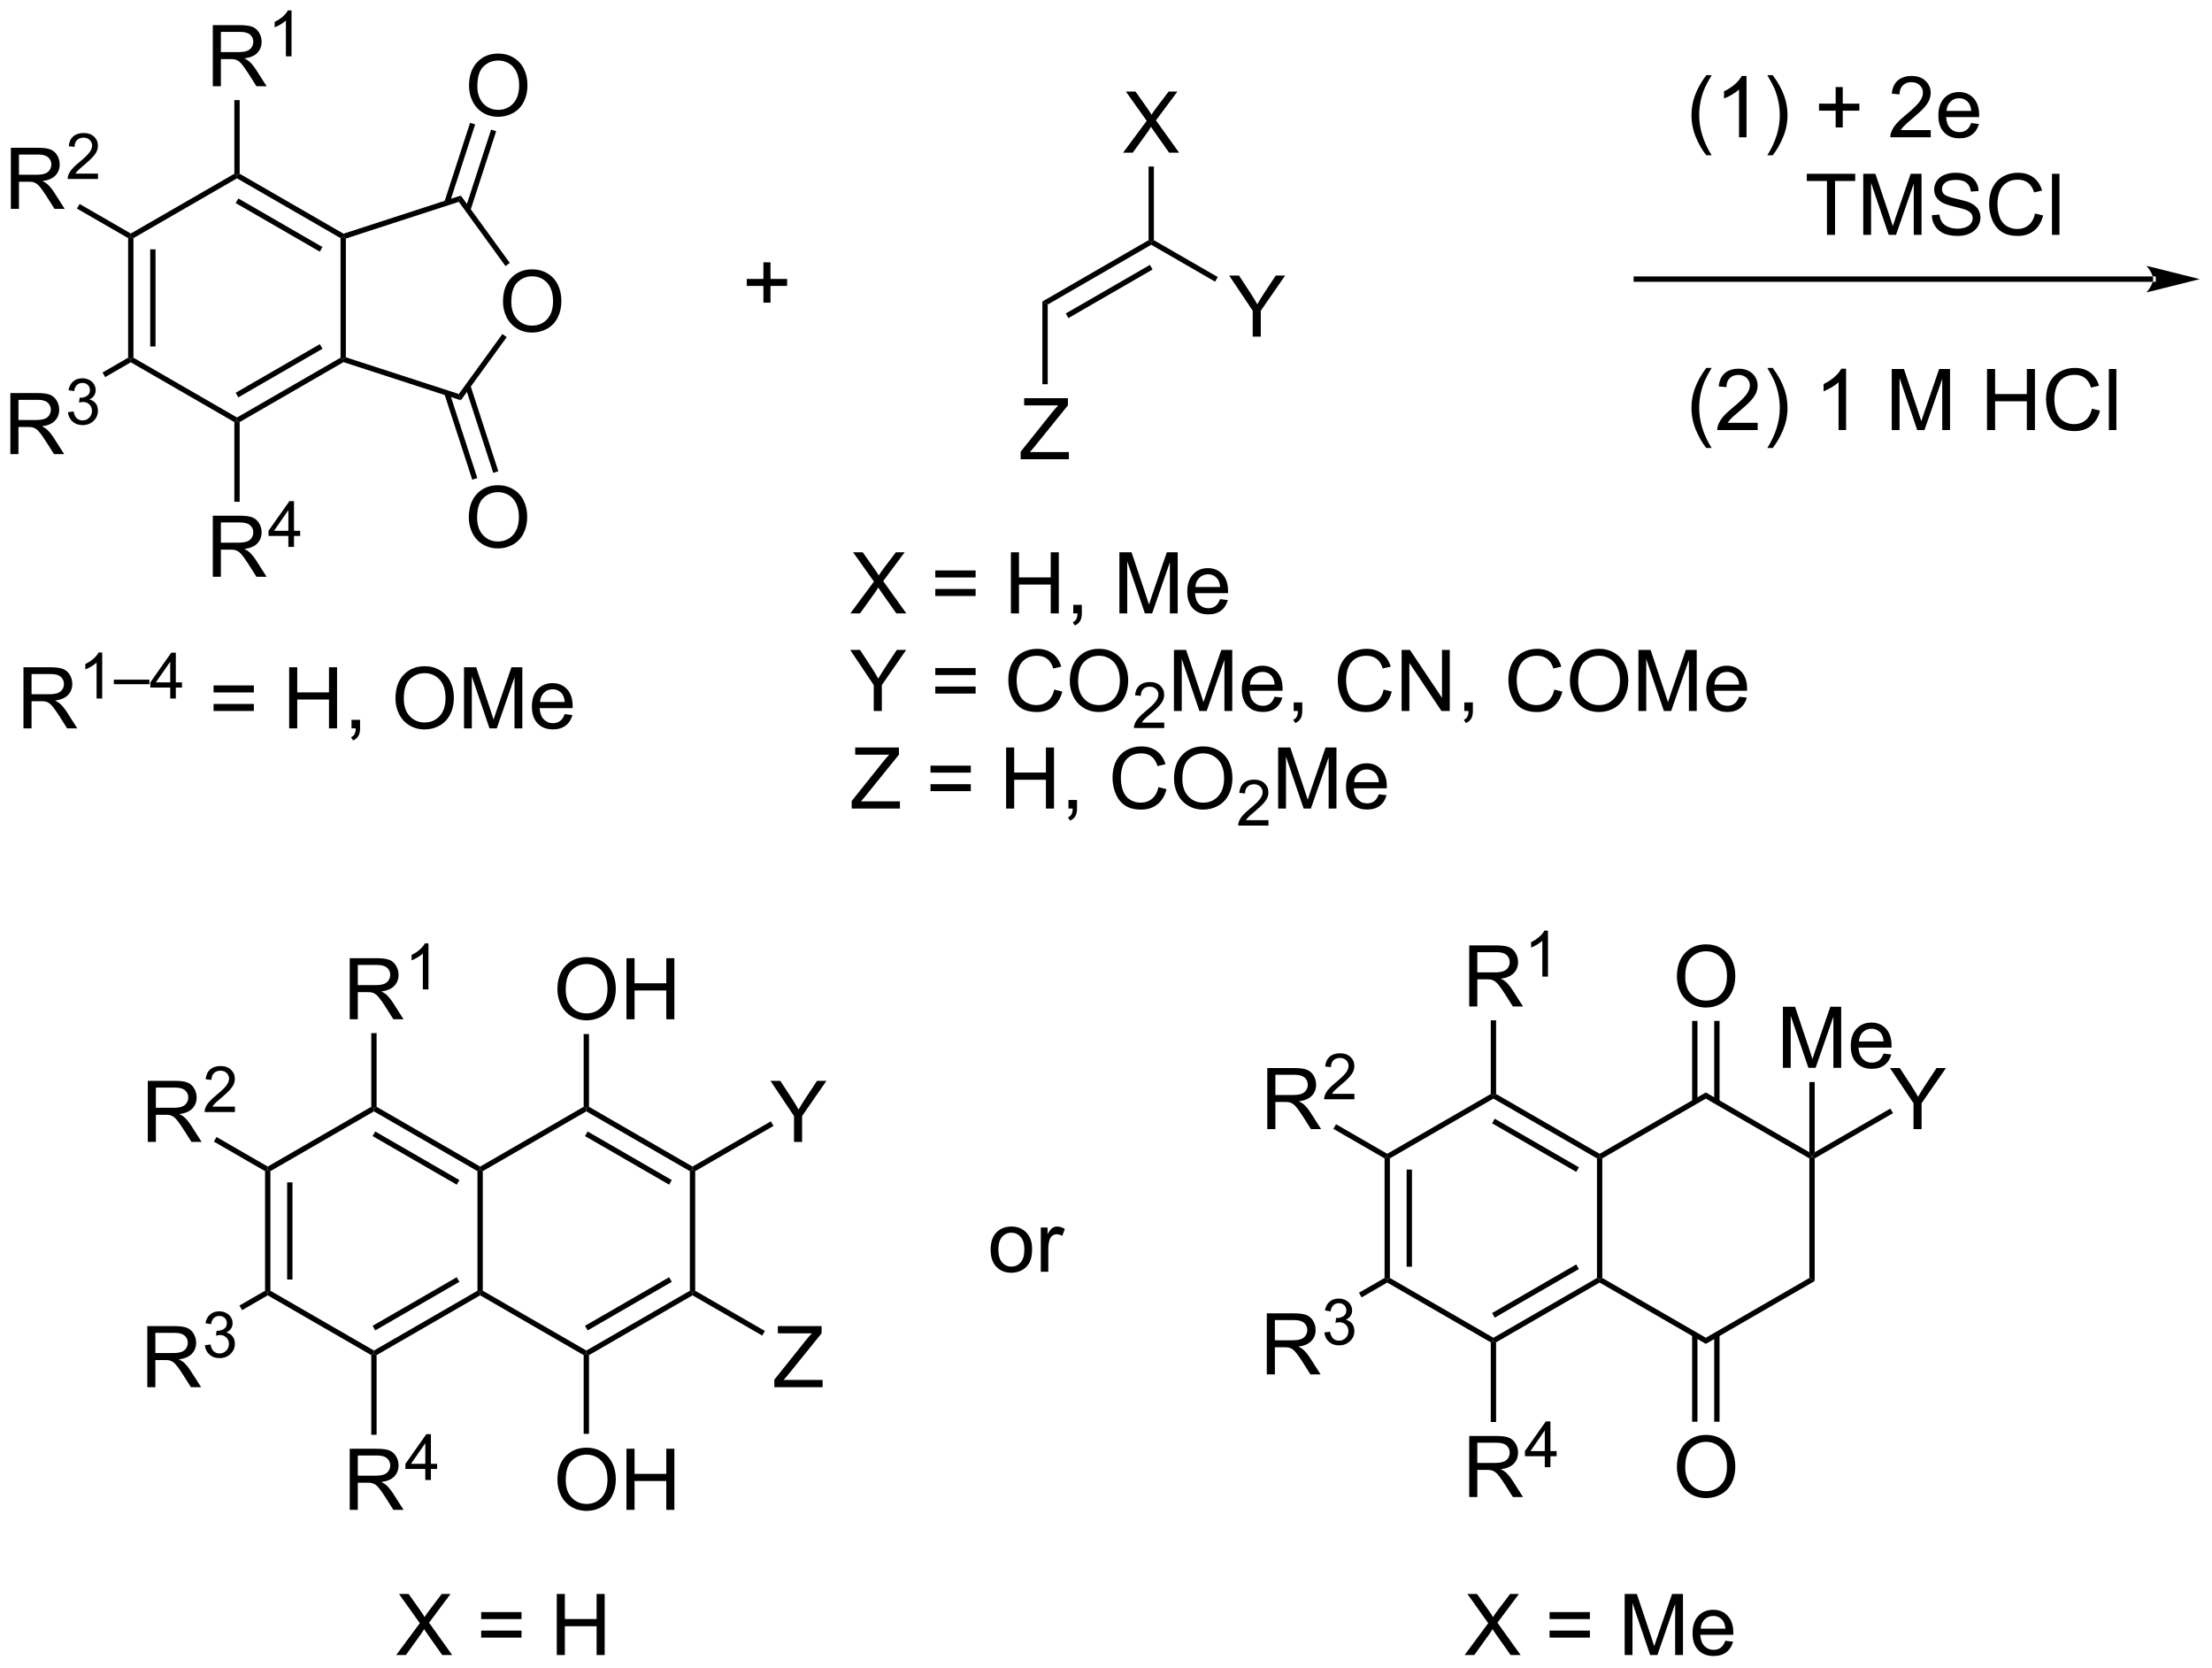 <?xml version="1.0" encoding="UTF-8"?>
<!DOCTYPE svg PUBLIC '-//W3C//DTD SVG 1.0//EN'
          'http://www.w3.org/TR/2001/REC-SVG-20010904/DTD/svg10.dtd'>
<svg stroke-dasharray="none" shape-rendering="auto" xmlns="http://www.w3.org/2000/svg" font-family="'Dialog'" text-rendering="auto" width="569" fill-opacity="1" color-interpolation="auto" color-rendering="auto" preserveAspectRatio="xMidYMid meet" font-size="12px" viewBox="0 0 569 429" fill="black" xmlns:xlink="http://www.w3.org/1999/xlink" stroke="black" image-rendering="auto" stroke-miterlimit="10" stroke-linecap="square" stroke-linejoin="miter" font-style="normal" stroke-width="1" height="429" stroke-dashoffset="0" font-weight="normal" stroke-opacity="1"
><!--Generated by the Batik Graphics2D SVG Generator--><defs id="genericDefs"
  /><g
  ><defs id="defs1"
    ><clipPath clipPathUnits="userSpaceOnUse" id="clipPath1"
      ><path d="M2.256 2.81 L215.448 2.81 L215.448 163.534 L2.256 163.534 L2.256 2.81 Z"
      /></clipPath
      ><clipPath clipPathUnits="userSpaceOnUse" id="clipPath2"
      ><path d="M0.343 9.475 L0.343 165.731 L207.607 165.731 L207.607 9.475 Z"
      /></clipPath
    ></defs
    ><g transform="scale(2.667,2.667) translate(-2.256,-2.81) matrix(1.029,0,0,1.029,1.903,-6.936)"
    ><path d="M44.307 17.53 Q44.307 16.103 45.072 15.298 Q45.838 14.491 47.049 14.491 Q47.841 14.491 48.476 14.871 Q49.114 15.249 49.447 15.926 Q49.783 16.603 49.783 17.462 Q49.783 18.335 49.432 19.022 Q49.08 19.71 48.434 20.064 Q47.791 20.418 47.044 20.418 Q46.236 20.418 45.598 20.027 Q44.963 19.634 44.635 18.96 Q44.307 18.283 44.307 17.53 ZM45.088 17.541 Q45.088 18.577 45.643 19.173 Q46.2 19.767 47.041 19.767 Q47.895 19.767 48.447 19.166 Q49.002 18.564 49.002 17.46 Q49.002 16.759 48.765 16.238 Q48.528 15.717 48.072 15.431 Q47.619 15.142 47.051 15.142 Q46.247 15.142 45.666 15.697 Q45.088 16.249 45.088 17.541 Z" stroke="none" clip-path="url(#clipPath2)"
    /></g
    ><g transform="matrix(2.743,0,0,2.743,-0.941,-25.99)"
    ><path d="M44.307 58.012 Q44.307 56.585 45.072 55.78 Q45.838 54.973 47.049 54.973 Q47.841 54.973 48.476 55.353 Q49.114 55.73 49.447 56.408 Q49.783 57.085 49.783 57.944 Q49.783 58.816 49.432 59.504 Q49.08 60.191 48.434 60.546 Q47.791 60.9 47.044 60.9 Q46.236 60.9 45.598 60.509 Q44.963 60.116 44.635 59.441 Q44.307 58.764 44.307 58.012 ZM45.088 58.022 Q45.088 59.059 45.643 59.655 Q46.2 60.249 47.041 60.249 Q47.895 60.249 48.447 59.647 Q49.002 59.046 49.002 57.941 Q49.002 57.241 48.765 56.72 Q48.528 56.199 48.072 55.913 Q47.619 55.624 47.051 55.624 Q46.247 55.624 45.666 56.178 Q45.088 56.73 45.088 58.022 Z" stroke="none" clip-path="url(#clipPath2)"
    /></g
    ><g transform="matrix(2.743,0,0,2.743,-0.941,-25.99)"
    ><path d="M47.513 37.771 Q47.513 36.344 48.278 35.539 Q49.044 34.732 50.255 34.732 Q51.047 34.732 51.682 35.112 Q52.32 35.49 52.653 36.167 Q52.989 36.844 52.989 37.703 Q52.989 38.576 52.638 39.263 Q52.286 39.951 51.64 40.305 Q50.997 40.659 50.25 40.659 Q49.442 40.659 48.804 40.268 Q48.169 39.875 47.841 39.201 Q47.513 38.523 47.513 37.771 ZM48.294 37.781 Q48.294 38.818 48.849 39.414 Q49.406 40.008 50.247 40.008 Q51.101 40.008 51.653 39.406 Q52.208 38.805 52.208 37.701 Q52.208 37 51.971 36.479 Q51.734 35.958 51.278 35.672 Q50.825 35.383 50.257 35.383 Q49.453 35.383 48.872 35.938 Q48.294 36.49 48.294 37.781 Z" stroke="none" clip-path="url(#clipPath2)"
    /></g
    ><g transform="matrix(2.743,0,0,2.743,-0.941,-25.99)"
    ><path d="M43.56 27.812 L43.37 28.4 L32.778 31.842 L32.528 31.66 L32.556 31.388 Z" stroke="none" clip-path="url(#clipPath2)"
    /></g
    ><g transform="matrix(2.743,0,0,2.743,-0.941,-25.99)"
    ><path d="M32.278 31.804 L32.528 31.66 L32.778 31.842 L32.778 42.978 L32.528 43.16 L32.278 43.016 Z" stroke="none" clip-path="url(#clipPath2)"
    /></g
    ><g transform="matrix(2.743,0,0,2.743,-0.941,-25.99)"
    ><path d="M32.556 43.432 L32.528 43.16 L32.778 42.978 L43.37 46.42 L43.56 47.008 Z" stroke="none" clip-path="url(#clipPath2)"
    /></g
    ><g transform="matrix(2.743,0,0,2.743,-0.941,-25.99)"
    ><path d="M32.278 43.016 L32.528 43.16 L32.556 43.432 L22.819 49.054 L22.569 48.91 L22.569 48.621 ZM30.333 41.748 L22.444 46.303 L22.694 46.736 L30.583 42.181 Z" stroke="none" clip-path="url(#clipPath2)"
    /></g
    ><g transform="matrix(2.743,0,0,2.743,-0.941,-25.99)"
    ><path d="M22.569 48.621 L22.569 48.91 L22.319 49.054 L12.609 43.449 L12.609 43.16 L12.859 43.016 Z" stroke="none" clip-path="url(#clipPath2)"
    /></g
    ><g transform="matrix(2.743,0,0,2.743,-0.941,-25.99)"
    ><path d="M12.859 43.016 L12.609 43.16 L12.359 43.016 L12.359 31.804 L12.609 31.66 L12.859 31.804 ZM14.929 41.965 L14.929 32.855 L14.429 32.855 L14.429 41.965 Z" stroke="none" clip-path="url(#clipPath2)"
    /></g
    ><g transform="matrix(2.743,0,0,2.743,-0.941,-25.99)"
    ><path d="M12.859 31.804 L12.609 31.66 L12.609 31.371 L22.319 25.766 L22.569 25.91 L22.569 26.199 Z" stroke="none" clip-path="url(#clipPath2)"
    /></g
    ><g transform="matrix(2.743,0,0,2.743,-0.941,-25.99)"
    ><path d="M32.556 31.388 L32.528 31.66 L32.278 31.804 L22.569 26.199 L22.569 25.91 L22.819 25.766 ZM30.583 32.639 L22.694 28.084 L22.444 28.517 L30.333 33.072 Z" stroke="none" clip-path="url(#clipPath2)"
    /></g
    ><g transform="matrix(2.743,0,0,2.743,-0.941,-25.99)"
    ><path d="M44.455 29.218 L46.871 21.781 L46.396 21.627 L43.979 29.064 ZM42.486 28.579 L44.903 21.142 L44.427 20.987 L42.011 28.424 Z" stroke="none" clip-path="url(#clipPath2)"
    /></g
    ><g transform="matrix(2.743,0,0,2.743,-0.941,-25.99)"
    ><path d="M42.011 46.396 L44.629 54.456 L45.105 54.301 L42.486 46.241 ZM43.979 45.756 L46.598 53.816 L47.074 53.661 L44.455 45.601 Z" stroke="none" clip-path="url(#clipPath2)"
    /></g
    ><g transform="matrix(2.743,0,0,2.743,-0.941,-25.99)"
    ><path d="M43.37 28.4 L43.56 27.812 L48.15 34.129 L47.745 34.423 Z" stroke="none" clip-path="url(#clipPath2)"
    /></g
    ><g transform="matrix(2.743,0,0,2.743,-0.941,-25.99)"
    ><path d="M43.56 47.008 L43.37 46.42 L47.456 40.795 L47.861 41.089 Z" stroke="none" clip-path="url(#clipPath2)"
    /></g
    ><g transform="matrix(2.743,0,0,2.743,-0.941,-25.99)"
    ><path d="M71.935 37.857 L71.935 36.287 L70.375 36.287 L70.375 35.631 L71.935 35.631 L71.935 34.073 L72.599 34.073 L72.599 35.631 L74.157 35.631 L74.157 36.287 L72.599 36.287 L72.599 37.857 L71.935 37.857 Z" stroke="none" clip-path="url(#clipPath2)"
    /></g
    ><g transform="matrix(2.743,0,0,2.743,-0.941,-25.99)"
    ><path d="M98.595 38.033 L98.095 37.745 L108.054 31.995 L108.304 32.139 L108.304 32.428 ZM100.54 39.301 L108.429 34.746 L108.179 34.313 L100.29 38.868 Z" stroke="none" clip-path="url(#clipPath2)"
    /></g
    ><g transform="matrix(2.743,0,0,2.743,-0.941,-25.99)"
    ><path d="M117.82 41.039 L117.82 38.612 L115.612 35.312 L116.534 35.312 L117.664 37.039 Q117.977 37.523 118.245 38.008 Q118.503 37.557 118.87 36.995 L119.979 35.312 L120.862 35.312 L118.578 38.612 L118.578 41.039 L117.82 41.039 Z" stroke="none" clip-path="url(#clipPath2)"
    /></g
    ><g transform="matrix(2.743,0,0,2.743,-0.941,-25.99)"
    ><path d="M108.304 32.428 L108.304 32.139 L108.554 31.995 L114.543 35.453 L114.293 35.886 Z" stroke="none" clip-path="url(#clipPath2)"
    /></g
    ><g transform="matrix(2.743,0,0,2.743,-0.941,-25.99)"
    ><path d="M1.362 29.06 L1.362 23.333 L3.901 23.333 Q4.667 23.333 5.065 23.487 Q5.464 23.641 5.701 24.031 Q5.94 24.422 5.94 24.896 Q5.94 25.505 5.545 25.925 Q5.151 26.341 4.326 26.453 Q4.628 26.599 4.784 26.74 Q5.115 27.044 5.412 27.5 L6.409 29.06 L5.456 29.06 L4.698 27.867 Q4.365 27.352 4.149 27.078 Q3.935 26.805 3.766 26.695 Q3.597 26.586 3.42 26.544 Q3.292 26.516 2.998 26.516 L2.12 26.516 L2.12 29.06 L1.362 29.06 ZM2.12 25.86 L3.748 25.86 Q4.269 25.86 4.56 25.753 Q4.854 25.646 5.005 25.409 Q5.159 25.172 5.159 24.896 Q5.159 24.49 4.862 24.229 Q4.568 23.966 3.933 23.966 L2.12 23.966 L2.12 25.86 Z" stroke="none" clip-path="url(#clipPath2)"
    /></g
    ><g transform="matrix(2.743,0,0,2.743,-0.941,-25.99)"
    ><path d="M9.531 25.752 L9.531 26.26 L6.691 26.26 Q6.685 26.069 6.753 25.893 Q6.861 25.604 7.099 25.323 Q7.34 25.041 7.791 24.672 Q8.49 24.098 8.736 23.762 Q8.982 23.426 8.982 23.127 Q8.982 22.815 8.757 22.6 Q8.535 22.383 8.174 22.383 Q7.793 22.383 7.564 22.612 Q7.336 22.84 7.334 23.244 L6.791 23.19 Q6.847 22.582 7.211 22.266 Q7.574 21.948 8.185 21.948 Q8.804 21.948 9.164 22.291 Q9.525 22.633 9.525 23.139 Q9.525 23.397 9.42 23.647 Q9.314 23.895 9.068 24.17 Q8.824 24.445 8.255 24.926 Q7.781 25.325 7.646 25.467 Q7.511 25.61 7.423 25.752 L9.531 25.752 Z" stroke="none" clip-path="url(#clipPath2)"
    /></g
    ><g transform="matrix(2.743,0,0,2.743,-0.941,-25.99)"
    ><path d="M12.609 31.371 L12.609 31.66 L12.359 31.804 L7.56 29.033 L7.81 28.6 Z" stroke="none" clip-path="url(#clipPath2)"
    /></g
    ><g transform="matrix(2.743,0,0,2.743,-0.941,-25.99)"
    ><path d="M1.315 52.06 L1.315 46.333 L3.854 46.333 Q4.62 46.333 5.019 46.487 Q5.417 46.641 5.654 47.031 Q5.894 47.422 5.894 47.896 Q5.894 48.505 5.498 48.925 Q5.104 49.341 4.279 49.453 Q4.581 49.599 4.737 49.74 Q5.068 50.044 5.365 50.5 L6.362 52.06 L5.409 52.06 L4.651 50.867 Q4.318 50.352 4.102 50.078 Q3.888 49.805 3.719 49.695 Q3.55 49.586 3.373 49.544 Q3.245 49.516 2.951 49.516 L2.073 49.516 L2.073 52.06 L1.315 52.06 ZM2.073 48.859 L3.701 48.859 Q4.222 48.859 4.513 48.753 Q4.808 48.646 4.959 48.409 Q5.112 48.172 5.112 47.896 Q5.112 47.49 4.815 47.229 Q4.521 46.966 3.886 46.966 L2.073 46.966 L2.073 48.859 Z" stroke="none" clip-path="url(#clipPath2)"
    /></g
    ><g transform="matrix(2.743,0,0,2.743,-0.941,-25.99)"
    ><path d="M6.715 48.125 L7.242 48.055 Q7.334 48.504 7.55 48.701 Q7.769 48.899 8.084 48.899 Q8.455 48.899 8.71 48.641 Q8.968 48.383 8.968 48.002 Q8.968 47.639 8.73 47.404 Q8.494 47.168 8.127 47.168 Q7.978 47.168 7.755 47.227 L7.814 46.764 Q7.867 46.77 7.898 46.77 Q8.236 46.77 8.505 46.594 Q8.775 46.418 8.775 46.051 Q8.775 45.762 8.578 45.572 Q8.382 45.381 8.072 45.381 Q7.763 45.381 7.558 45.575 Q7.353 45.768 7.295 46.154 L6.767 46.061 Q6.865 45.529 7.207 45.239 Q7.55 44.947 8.06 44.947 Q8.412 44.947 8.707 45.098 Q9.004 45.248 9.16 45.51 Q9.316 45.77 9.316 46.063 Q9.316 46.342 9.166 46.571 Q9.017 46.799 8.724 46.934 Q9.105 47.022 9.316 47.299 Q9.527 47.575 9.527 47.99 Q9.527 48.553 9.117 48.946 Q8.707 49.336 8.08 49.336 Q7.515 49.336 7.14 49 Q6.767 48.662 6.715 48.125 Z" stroke="none" clip-path="url(#clipPath2)"
    /></g
    ><g transform="matrix(2.743,0,0,2.743,-0.941,-25.99)"
    ><path d="M12.359 43.016 L12.609 43.16 L12.609 43.449 L10.207 44.836 L9.957 44.403 Z" stroke="none" clip-path="url(#clipPath2)"
    /></g
    ><g transform="matrix(2.743,0,0,2.743,-0.941,-25.99)"
    ><path d="M20.299 63.56 L20.299 57.833 L22.838 57.833 Q23.604 57.833 24.002 57.987 Q24.4 58.141 24.637 58.531 Q24.877 58.922 24.877 59.396 Q24.877 60.005 24.481 60.425 Q24.088 60.841 23.262 60.953 Q23.564 61.099 23.721 61.24 Q24.051 61.544 24.348 62 L25.346 63.56 L24.393 63.56 L23.635 62.367 Q23.301 61.852 23.085 61.578 Q22.872 61.305 22.703 61.195 Q22.533 61.086 22.356 61.044 Q22.229 61.016 21.934 61.016 L21.057 61.016 L21.057 63.56 L20.299 63.56 ZM21.057 60.359 L22.684 60.359 Q23.205 60.359 23.497 60.253 Q23.791 60.146 23.942 59.909 Q24.096 59.672 24.096 59.396 Q24.096 58.99 23.799 58.729 Q23.505 58.466 22.869 58.466 L21.057 58.466 L21.057 60.359 Z" stroke="none" clip-path="url(#clipPath2)"
    /></g
    ><g transform="matrix(2.743,0,0,2.743,-0.941,-25.99)"
    ><path d="M27.385 60.76 L27.385 59.731 L25.522 59.731 L25.522 59.248 L27.483 56.465 L27.913 56.465 L27.913 59.248 L28.493 59.248 L28.493 59.731 L27.913 59.731 L27.913 60.76 L27.385 60.76 ZM27.385 59.248 L27.385 57.311 L26.042 59.248 L27.385 59.248 Z" stroke="none" clip-path="url(#clipPath2)"
    /></g
    ><g transform="matrix(2.743,0,0,2.743,-0.941,-25.99)"
    ><path d="M22.319 49.054 L22.569 48.91 L22.819 49.054 L22.819 56.526 L22.319 56.526 Z" stroke="none" clip-path="url(#clipPath2)"
    /></g
    ><g transform="matrix(2.743,0,0,2.743,-0.941,-25.99)"
    ><path d="M160.355 24.034 Q159.772 23.3 159.368 22.315 Q158.967 21.328 158.967 20.274 Q158.967 19.344 159.269 18.492 Q159.62 17.506 160.355 16.524 L160.857 16.524 Q160.386 17.336 160.232 17.685 Q159.995 18.224 159.857 18.81 Q159.691 19.539 159.691 20.279 Q159.691 22.157 160.857 24.034 L160.355 24.034 ZM164.128 22.349 L163.425 22.349 L163.425 17.867 Q163.17 18.11 162.758 18.352 Q162.347 18.594 162.019 18.716 L162.019 18.037 Q162.607 17.758 163.048 17.365 Q163.49 16.969 163.675 16.599 L164.128 16.599 L164.128 22.349 ZM166.585 24.034 L166.08 24.034 Q167.249 22.157 167.249 20.279 Q167.249 19.545 167.08 18.821 Q166.947 18.235 166.71 17.696 Q166.557 17.344 166.08 16.524 L166.585 16.524 Q167.32 17.506 167.671 18.492 Q167.971 19.344 167.971 20.274 Q167.971 21.328 167.567 22.315 Q167.163 23.3 166.585 24.034 ZM172.488 21.422 L172.488 19.852 L170.928 19.852 L170.928 19.196 L172.488 19.196 L172.488 17.638 L173.152 17.638 L173.152 19.196 L174.709 19.196 L174.709 19.852 L173.152 19.852 L173.152 21.422 L172.488 21.422 ZM181.406 21.672 L181.406 22.349 L177.619 22.349 Q177.611 22.094 177.702 21.86 Q177.846 21.474 178.163 21.099 Q178.484 20.724 179.085 20.232 Q180.018 19.466 180.346 19.019 Q180.674 18.571 180.674 18.172 Q180.674 17.756 180.374 17.469 Q180.077 17.18 179.596 17.18 Q179.088 17.18 178.783 17.485 Q178.479 17.789 178.476 18.328 L177.752 18.256 Q177.827 17.446 178.312 17.024 Q178.796 16.599 179.611 16.599 Q180.437 16.599 180.916 17.058 Q181.398 17.513 181.398 18.188 Q181.398 18.532 181.257 18.865 Q181.117 19.196 180.788 19.563 Q180.463 19.93 179.705 20.571 Q179.072 21.102 178.893 21.292 Q178.713 21.482 178.596 21.672 L181.406 21.672 ZM185.193 21.013 L185.92 21.102 Q185.748 21.74 185.282 22.091 Q184.818 22.443 184.097 22.443 Q183.186 22.443 182.652 21.883 Q182.12 21.321 182.12 20.31 Q182.12 19.263 182.66 18.685 Q183.199 18.107 184.058 18.107 Q184.889 18.107 185.415 18.675 Q185.943 19.24 185.943 20.266 Q185.943 20.328 185.941 20.453 L182.847 20.453 Q182.886 21.138 183.232 21.503 Q183.582 21.865 184.1 21.865 Q184.488 21.865 184.761 21.662 Q185.035 21.459 185.193 21.013 ZM182.886 19.875 L185.201 19.875 Q185.154 19.352 184.936 19.091 Q184.6 18.685 184.066 18.685 Q183.582 18.685 183.251 19.011 Q182.92 19.334 182.886 19.875 Z" stroke="none" clip-path="url(#clipPath2)"
    /></g
    ><g transform="matrix(2.743,0,0,2.743,-0.941,-25.99)"
    ><path d="M171.671 31.499 L171.671 26.447 L169.783 26.447 L169.783 25.773 L174.322 25.773 L174.322 26.447 L172.429 26.447 L172.429 31.499 L171.671 31.499 ZM175.076 31.499 L175.076 25.773 L176.217 25.773 L177.574 29.827 Q177.761 30.392 177.847 30.674 Q177.943 30.361 178.152 29.757 L179.522 25.773 L180.542 25.773 L180.542 31.499 L179.811 31.499 L179.811 26.705 L178.147 31.499 L177.464 31.499 L175.808 26.624 L175.808 31.499 L175.076 31.499 ZM181.506 29.658 L182.222 29.596 Q182.272 30.025 182.457 30.301 Q182.644 30.577 183.035 30.747 Q183.425 30.916 183.912 30.916 Q184.347 30.916 184.678 30.788 Q185.011 30.658 185.173 30.434 Q185.334 30.21 185.334 29.945 Q185.334 29.674 185.178 29.473 Q185.022 29.273 184.662 29.135 Q184.433 29.046 183.644 28.856 Q182.855 28.666 182.537 28.499 Q182.128 28.283 181.925 27.965 Q181.725 27.648 181.725 27.252 Q181.725 26.82 181.97 26.442 Q182.217 26.064 182.688 25.869 Q183.162 25.674 183.74 25.674 Q184.378 25.674 184.863 25.88 Q185.35 26.085 185.61 26.484 Q185.873 26.882 185.894 27.385 L185.167 27.439 Q185.107 26.898 184.769 26.622 Q184.433 26.343 183.772 26.343 Q183.084 26.343 182.769 26.596 Q182.457 26.846 182.457 27.202 Q182.457 27.51 182.678 27.71 Q182.897 27.908 183.821 28.119 Q184.745 28.327 185.089 28.484 Q185.589 28.713 185.826 29.067 Q186.066 29.421 186.066 29.882 Q186.066 30.338 185.803 30.744 Q185.542 31.148 185.05 31.374 Q184.561 31.598 183.949 31.598 Q183.17 31.598 182.644 31.372 Q182.12 31.142 181.821 30.689 Q181.522 30.234 181.506 29.658 ZM191.186 29.491 L191.943 29.682 Q191.707 30.616 191.087 31.109 Q190.467 31.598 189.574 31.598 Q188.647 31.598 188.066 31.221 Q187.488 30.843 187.183 30.13 Q186.881 29.413 186.881 28.593 Q186.881 27.697 187.222 27.033 Q187.566 26.366 188.196 26.02 Q188.826 25.674 189.584 25.674 Q190.443 25.674 191.029 26.111 Q191.615 26.549 191.847 27.343 L191.1 27.517 Q190.902 26.892 190.522 26.609 Q190.144 26.322 189.568 26.322 Q188.91 26.322 188.464 26.64 Q188.022 26.955 187.842 27.489 Q187.662 28.023 187.662 28.588 Q187.662 29.32 187.876 29.864 Q188.089 30.408 188.537 30.679 Q188.988 30.947 189.511 30.947 Q190.147 30.947 190.587 30.58 Q191.029 30.213 191.186 29.491 ZM192.773 31.499 L192.773 25.773 L193.476 25.773 L193.476 31.499 L192.773 31.499 Z" stroke="none" clip-path="url(#clipPath2)"
    /></g
    ><g transform="matrix(2.743,0,0,2.743,-0.941,-25.99)"
    ><path d="M160.355 51.484 Q159.772 50.75 159.368 49.765 Q158.967 48.779 158.967 47.724 Q158.967 46.794 159.269 45.943 Q159.62 44.956 160.355 43.974 L160.857 43.974 Q160.386 44.786 160.232 45.135 Q159.995 45.674 159.857 46.26 Q159.691 46.989 159.691 47.729 Q159.691 49.607 160.857 51.484 L160.355 51.484 ZM165.175 49.122 L165.175 49.799 L161.389 49.799 Q161.381 49.544 161.472 49.31 Q161.615 48.924 161.933 48.549 Q162.253 48.174 162.855 47.682 Q163.787 46.916 164.115 46.469 Q164.443 46.021 164.443 45.622 Q164.443 45.206 164.144 44.919 Q163.847 44.63 163.365 44.63 Q162.857 44.63 162.553 44.935 Q162.248 45.239 162.245 45.779 L161.522 45.706 Q161.597 44.896 162.082 44.474 Q162.566 44.049 163.381 44.049 Q164.207 44.049 164.686 44.508 Q165.167 44.963 165.167 45.638 Q165.167 45.982 165.027 46.315 Q164.886 46.646 164.558 47.013 Q164.232 47.38 163.475 48.021 Q162.842 48.552 162.662 48.742 Q162.482 48.932 162.365 49.122 L165.175 49.122 ZM166.585 51.484 L166.08 51.484 Q167.249 49.607 167.249 47.729 Q167.249 46.995 167.08 46.271 Q166.947 45.685 166.71 45.146 Q166.557 44.794 166.08 43.974 L166.585 43.974 Q167.32 44.956 167.671 45.943 Q167.971 46.794 167.971 47.724 Q167.971 48.779 167.567 49.765 Q167.163 50.75 166.585 51.484 ZM173.464 49.799 L172.761 49.799 L172.761 45.318 Q172.506 45.56 172.095 45.802 Q171.683 46.044 171.355 46.166 L171.355 45.487 Q171.943 45.208 172.383 44.815 Q172.826 44.419 173.011 44.049 L173.464 44.049 L173.464 49.799 ZM177.748 49.799 L177.748 44.073 L178.889 44.073 L180.245 48.127 Q180.433 48.693 180.519 48.974 Q180.615 48.661 180.824 48.057 L182.193 44.073 L183.214 44.073 L183.214 49.799 L182.482 49.799 L182.482 45.005 L180.818 49.799 L180.136 49.799 L178.48 44.924 L178.48 49.799 L177.748 49.799 ZM186.682 49.799 L186.682 44.073 L187.44 44.073 L187.44 46.424 L190.416 46.424 L190.416 44.073 L191.174 44.073 L191.174 49.799 L190.416 49.799 L190.416 47.099 L187.44 47.099 L187.44 49.799 L186.682 49.799 ZM196.522 47.791 L197.279 47.982 Q197.042 48.916 196.423 49.409 Q195.803 49.898 194.91 49.898 Q193.982 49.898 193.402 49.521 Q192.824 49.143 192.519 48.429 Q192.217 47.713 192.217 46.893 Q192.217 45.997 192.558 45.333 Q192.902 44.666 193.532 44.32 Q194.162 43.974 194.92 43.974 Q195.779 43.974 196.365 44.411 Q196.951 44.849 197.183 45.643 L196.436 45.818 Q196.238 45.193 195.857 44.909 Q195.48 44.622 194.904 44.622 Q194.245 44.622 193.8 44.94 Q193.357 45.255 193.178 45.789 Q192.998 46.323 192.998 46.888 Q192.998 47.62 193.212 48.164 Q193.425 48.708 193.873 48.979 Q194.324 49.247 194.847 49.247 Q195.482 49.247 195.923 48.88 Q196.365 48.513 196.522 47.791 ZM198.109 49.799 L198.109 44.073 L198.812 44.073 L198.812 49.799 L198.109 49.799 Z" stroke="none" clip-path="url(#clipPath2)"
    /></g
    ><g transform="matrix(2.743,0,0,2.743,-0.941,-25.99)"
    ><path d="M202.26 35.898 L202.26 35.898 L153.789 35.898 L153.539 35.898 L153.539 35.398 L153.789 35.398 L202.26 35.398 L202.51 35.398 L202.51 35.898 ZM206.635 35.648 L201.635 34.398 C201.635 34.398 202.26 35.102 202.26 35.648 C202.26 36.195 201.635 36.898 201.635 36.898 Z" stroke="none" clip-path="url(#clipPath2)"
    /></g
    ><g transform="matrix(2.743,0,0,2.743,-0.941,-25.99)"
    ><path d="M105.666 23.789 L107.879 20.805 L105.926 18.062 L106.83 18.062 L107.869 19.531 Q108.192 19.987 108.33 20.234 Q108.52 19.922 108.783 19.581 L109.934 18.062 L110.759 18.062 L108.746 20.761 L110.916 23.789 L109.978 23.789 L108.535 21.745 Q108.416 21.57 108.285 21.362 Q108.095 21.674 108.012 21.792 L106.575 23.789 L105.666 23.789 Z" stroke="none" clip-path="url(#clipPath2)"
    /></g
    ><g transform="matrix(2.743,0,0,2.743,-0.941,-25.99)"
    ><path d="M108.554 31.995 L108.304 32.139 L108.054 31.995 L108.054 25.089 L108.554 25.089 Z" stroke="none" clip-path="url(#clipPath2)"
    /></g
    ><g transform="matrix(2.743,0,0,2.743,-0.941,-25.99)"
    ><path d="M96.056 52.539 L96.056 51.836 L98.989 48.167 Q99.301 47.776 99.582 47.487 L96.387 47.487 L96.387 46.812 L100.489 46.812 L100.489 47.487 L97.275 51.461 L96.926 51.862 L100.582 51.862 L100.582 52.539 L96.056 52.539 Z" stroke="none" clip-path="url(#clipPath2)"
    /></g
    ><g transform="matrix(2.743,0,0,2.743,-0.941,-25.99)"
    ><path d="M98.095 37.745 L98.595 38.033 L98.595 45.505 L98.095 45.505 Z" stroke="none" clip-path="url(#clipPath2)"
    /></g
    ><g transform="matrix(2.743,0,0,2.743,-0.941,-25.99)"
    ><path d="M2.544 77.773 L2.544 72.046 L5.083 72.046 Q5.849 72.046 6.247 72.2 Q6.646 72.354 6.883 72.744 Q7.122 73.135 7.122 73.609 Q7.122 74.218 6.727 74.638 Q6.333 75.054 5.508 75.166 Q5.81 75.312 5.966 75.453 Q6.297 75.757 6.594 76.213 L7.591 77.773 L6.638 77.773 L5.88 76.58 Q5.547 76.065 5.331 75.791 Q5.117 75.518 4.948 75.408 Q4.779 75.299 4.602 75.257 Q4.474 75.229 4.18 75.229 L3.302 75.229 L3.302 77.773 L2.544 77.773 ZM3.302 74.572 L4.93 74.572 Q5.451 74.572 5.742 74.466 Q6.037 74.359 6.188 74.122 Q6.341 73.885 6.341 73.609 Q6.341 73.203 6.044 72.942 Q5.75 72.679 5.115 72.679 L3.302 72.679 L3.302 74.572 Z" stroke="none" clip-path="url(#clipPath2)"
    /></g
    ><g transform="matrix(2.743,0,0,2.743,-0.941,-25.99)"
    ><path d="M9.928 74.973 L9.4 74.973 L9.4 71.612 Q9.209 71.793 8.9 71.975 Q8.592 72.156 8.346 72.248 L8.346 71.739 Q8.787 71.529 9.117 71.235 Q9.449 70.938 9.588 70.66 L9.928 70.66 L9.928 74.973 ZM11.017 73.631 L11.017 73.205 L14.354 73.205 L14.354 73.631 L11.017 73.631 ZM16.305 74.973 L16.305 73.944 L14.441 73.944 L14.441 73.461 L16.402 70.678 L16.832 70.678 L16.832 73.461 L17.412 73.461 L17.412 73.944 L16.832 73.944 L16.832 74.973 L16.305 74.973 ZM16.305 73.461 L16.305 71.524 L14.961 73.461 L16.305 73.461 Z" stroke="none" clip-path="url(#clipPath2)"
    /></g
    ><g transform="matrix(2.743,0,0,2.743,-0.941,-25.99)"
    ><path d="M24.151 74.406 L20.37 74.406 L20.37 73.749 L24.151 73.749 L24.151 74.406 ZM24.151 76.143 L20.37 76.143 L20.37 75.486 L24.151 75.486 L24.151 76.143 ZM27.46 77.773 L27.46 72.046 L28.218 72.046 L28.218 74.398 L31.194 74.398 L31.194 72.046 L31.952 72.046 L31.952 77.773 L31.194 77.773 L31.194 75.072 L28.218 75.072 L28.218 77.773 L27.46 77.773 ZM33.308 77.773 L33.308 76.971 L34.11 76.971 L34.11 77.773 Q34.11 78.216 33.953 78.486 Q33.797 78.757 33.456 78.906 L33.261 78.606 Q33.485 78.507 33.589 78.317 Q33.696 78.13 33.706 77.773 L33.308 77.773 ZM37.43 74.984 Q37.43 73.557 38.196 72.752 Q38.961 71.945 40.172 71.945 Q40.964 71.945 41.599 72.325 Q42.237 72.703 42.571 73.38 Q42.907 74.057 42.907 74.916 Q42.907 75.788 42.555 76.476 Q42.203 77.163 41.558 77.518 Q40.914 77.872 40.167 77.872 Q39.36 77.872 38.722 77.481 Q38.086 77.088 37.758 76.413 Q37.43 75.736 37.43 74.984 ZM38.211 74.994 Q38.211 76.031 38.766 76.627 Q39.323 77.221 40.164 77.221 Q41.019 77.221 41.571 76.619 Q42.125 76.018 42.125 74.913 Q42.125 74.213 41.888 73.692 Q41.651 73.171 41.196 72.885 Q40.743 72.596 40.175 72.596 Q39.37 72.596 38.789 73.15 Q38.211 73.703 38.211 74.994 ZM43.858 77.773 L43.858 72.046 L44.999 72.046 L46.356 76.101 Q46.543 76.666 46.629 76.947 Q46.726 76.635 46.934 76.031 L48.304 72.046 L49.325 72.046 L49.325 77.773 L48.593 77.773 L48.593 72.979 L46.929 77.773 L46.246 77.773 L44.59 72.898 L44.59 77.773 L43.858 77.773 ZM53.296 76.437 L54.023 76.525 Q53.851 77.163 53.385 77.515 Q52.921 77.867 52.2 77.867 Q51.288 77.867 50.754 77.307 Q50.223 76.744 50.223 75.734 Q50.223 74.687 50.762 74.109 Q51.301 73.531 52.16 73.531 Q52.991 73.531 53.517 74.098 Q54.046 74.663 54.046 75.69 Q54.046 75.752 54.043 75.877 L50.95 75.877 Q50.989 76.562 51.335 76.927 Q51.684 77.288 52.202 77.288 Q52.59 77.288 52.864 77.085 Q53.137 76.882 53.296 76.437 ZM50.989 75.299 L53.304 75.299 Q53.257 74.775 53.038 74.515 Q52.702 74.109 52.168 74.109 Q51.684 74.109 51.353 74.434 Q51.023 74.757 50.989 75.299 Z" stroke="none" clip-path="url(#clipPath2)"
    /></g
    ><g transform="matrix(2.743,0,0,2.743,-0.941,-25.99)"
    ><path d="M80.086 66.992 L82.299 64.007 L80.346 61.265 L81.25 61.265 L82.289 62.734 Q82.612 63.19 82.75 63.437 Q82.94 63.124 83.203 62.783 L84.354 61.265 L85.18 61.265 L83.167 63.963 L85.336 66.992 L84.398 66.992 L82.956 64.947 Q82.836 64.773 82.706 64.564 Q82.516 64.877 82.432 64.994 L80.995 66.992 L80.086 66.992 ZM91.835 63.624 L88.053 63.624 L88.053 62.968 L91.835 62.968 L91.835 63.624 ZM91.835 65.361 L88.053 65.361 L88.053 64.705 L91.835 64.705 L91.835 65.361 ZM95.143 66.992 L95.143 61.265 L95.901 61.265 L95.901 63.617 L98.878 63.617 L98.878 61.265 L99.635 61.265 L99.635 66.992 L98.878 66.992 L98.878 64.291 L95.901 64.291 L95.901 66.992 L95.143 66.992 ZM100.991 66.992 L100.991 66.189 L101.793 66.189 L101.793 66.992 Q101.793 67.434 101.637 67.705 Q101.481 67.976 101.139 68.124 L100.944 67.825 Q101.168 67.726 101.272 67.536 Q101.379 67.348 101.389 66.992 L100.991 66.992 ZM105.319 66.992 L105.319 61.265 L106.46 61.265 L107.816 65.32 Q108.004 65.885 108.09 66.166 Q108.186 65.854 108.395 65.249 L109.764 61.265 L110.785 61.265 L110.785 66.992 L110.053 66.992 L110.053 62.197 L108.389 66.992 L107.707 66.992 L106.051 62.117 L106.051 66.992 L105.319 66.992 ZM114.757 65.656 L115.483 65.744 Q115.311 66.382 114.845 66.734 Q114.382 67.085 113.66 67.085 Q112.749 67.085 112.215 66.525 Q111.684 65.963 111.684 64.953 Q111.684 63.906 112.223 63.328 Q112.762 62.749 113.621 62.749 Q114.452 62.749 114.978 63.317 Q115.507 63.882 115.507 64.908 Q115.507 64.971 115.504 65.096 L112.41 65.096 Q112.449 65.781 112.796 66.145 Q113.145 66.507 113.663 66.507 Q114.051 66.507 114.324 66.304 Q114.598 66.101 114.757 65.656 ZM112.449 64.518 L114.764 64.518 Q114.718 63.994 114.499 63.734 Q114.163 63.328 113.629 63.328 Q113.145 63.328 112.814 63.653 Q112.483 63.976 112.449 64.518 Z" stroke="none" clip-path="url(#clipPath2)"
    /></g
    ><g transform="matrix(2.743,0,0,2.743,-0.941,-25.99)"
    ><path d="M82.281 76.142 L82.281 73.715 L80.073 70.415 L80.995 70.415 L82.125 72.142 Q82.438 72.626 82.706 73.11 Q82.964 72.66 83.331 72.097 L84.44 70.415 L85.323 70.415 L83.039 73.715 L83.039 76.142 L82.281 76.142 ZM91.835 72.774 L88.053 72.774 L88.053 72.118 L91.835 72.118 L91.835 72.774 ZM91.835 74.511 L88.053 74.511 L88.053 73.855 L91.835 73.855 L91.835 74.511 ZM99.206 74.134 L99.964 74.324 Q99.727 75.259 99.107 75.751 Q98.487 76.241 97.594 76.241 Q96.667 76.241 96.086 75.863 Q95.508 75.485 95.203 74.772 Q94.901 74.056 94.901 73.235 Q94.901 72.34 95.242 71.675 Q95.586 71.009 96.216 70.662 Q96.846 70.316 97.604 70.316 Q98.464 70.316 99.049 70.754 Q99.635 71.191 99.867 71.985 L99.12 72.16 Q98.922 71.535 98.542 71.251 Q98.164 70.965 97.589 70.965 Q96.93 70.965 96.484 71.282 Q96.042 71.597 95.862 72.131 Q95.682 72.665 95.682 73.23 Q95.682 73.962 95.896 74.506 Q96.109 75.05 96.557 75.321 Q97.008 75.59 97.531 75.59 Q98.167 75.59 98.607 75.222 Q99.049 74.855 99.206 74.134 ZM100.668 73.353 Q100.668 71.925 101.434 71.121 Q102.199 70.314 103.41 70.314 Q104.202 70.314 104.837 70.694 Q105.475 71.071 105.809 71.748 Q106.145 72.425 106.145 73.285 Q106.145 74.157 105.793 74.845 Q105.441 75.532 104.796 75.886 Q104.152 76.241 103.405 76.241 Q102.598 76.241 101.96 75.85 Q101.324 75.457 100.996 74.782 Q100.668 74.105 100.668 73.353 ZM101.449 73.363 Q101.449 74.399 102.004 74.996 Q102.561 75.59 103.402 75.59 Q104.257 75.59 104.809 74.988 Q105.363 74.386 105.363 73.282 Q105.363 72.582 105.126 72.061 Q104.889 71.54 104.434 71.254 Q103.981 70.965 103.413 70.965 Q102.608 70.965 102.027 71.519 Q101.449 72.071 101.449 73.363 Z" stroke="none" clip-path="url(#clipPath2)"
    /></g
    ><g transform="matrix(2.743,0,0,2.743,-0.941,-25.99)"
    ><path d="M109.524 77.234 L109.524 77.742 L106.684 77.742 Q106.678 77.55 106.747 77.374 Q106.854 77.085 107.093 76.804 Q107.333 76.523 107.784 76.154 Q108.483 75.579 108.729 75.244 Q108.975 74.908 108.975 74.609 Q108.975 74.296 108.751 74.081 Q108.528 73.865 108.167 73.865 Q107.786 73.865 107.557 74.093 Q107.329 74.322 107.327 74.726 L106.784 74.671 Q106.841 74.064 107.204 73.748 Q107.567 73.429 108.178 73.429 Q108.798 73.429 109.157 73.773 Q109.518 74.115 109.518 74.621 Q109.518 74.878 109.413 75.128 Q109.307 75.376 109.061 75.652 Q108.817 75.927 108.249 76.408 Q107.774 76.806 107.639 76.949 Q107.505 77.091 107.417 77.234 L109.524 77.234 Z" stroke="none" clip-path="url(#clipPath2)"
    /></g
    ><g transform="matrix(2.743,0,0,2.743,-0.941,-25.99)"
    ><path d="M110.433 76.142 L110.433 70.415 L111.574 70.415 L112.931 74.47 Q113.118 75.035 113.204 75.316 Q113.3 75.004 113.509 74.399 L114.879 70.415 L115.9 70.415 L115.9 76.142 L115.168 76.142 L115.168 71.347 L113.504 76.142 L112.821 76.142 L111.165 71.267 L111.165 76.142 L110.433 76.142 ZM119.871 74.806 L120.597 74.894 Q120.425 75.532 119.959 75.884 Q119.496 76.235 118.775 76.235 Q117.863 76.235 117.329 75.675 Q116.798 75.113 116.798 74.103 Q116.798 73.056 117.337 72.478 Q117.876 71.899 118.735 71.899 Q119.566 71.899 120.092 72.467 Q120.621 73.032 120.621 74.058 Q120.621 74.121 120.618 74.246 L117.525 74.246 Q117.564 74.931 117.91 75.295 Q118.259 75.657 118.777 75.657 Q119.165 75.657 119.439 75.454 Q119.712 75.251 119.871 74.806 ZM117.564 73.668 L119.879 73.668 Q119.832 73.144 119.613 72.884 Q119.277 72.478 118.743 72.478 Q118.259 72.478 117.928 72.803 Q117.597 73.126 117.564 73.668 ZM121.664 76.142 L121.664 75.34 L122.466 75.34 L122.466 76.142 Q122.466 76.584 122.31 76.855 Q122.153 77.126 121.812 77.274 L121.617 76.975 Q121.841 76.876 121.945 76.686 Q122.052 76.498 122.062 76.142 L121.664 76.142 ZM130.101 74.134 L130.859 74.324 Q130.622 75.259 130.002 75.751 Q129.383 76.241 128.489 76.241 Q127.562 76.241 126.981 75.863 Q126.403 75.485 126.099 74.772 Q125.797 74.056 125.797 73.235 Q125.797 72.34 126.138 71.675 Q126.481 71.009 127.112 70.662 Q127.742 70.316 128.5 70.316 Q129.359 70.316 129.945 70.754 Q130.531 71.191 130.763 71.985 L130.015 72.16 Q129.817 71.535 129.437 71.251 Q129.06 70.965 128.484 70.965 Q127.825 70.965 127.38 71.282 Q126.937 71.597 126.758 72.131 Q126.578 72.665 126.578 73.23 Q126.578 73.962 126.791 74.506 Q127.005 75.05 127.453 75.321 Q127.903 75.59 128.427 75.59 Q129.062 75.59 129.502 75.222 Q129.945 74.855 130.101 74.134 ZM131.785 76.142 L131.785 70.415 L132.564 70.415 L135.571 74.91 L135.571 70.415 L136.298 70.415 L136.298 76.142 L135.519 76.142 L132.512 71.642 L132.512 76.142 L131.785 76.142 ZM137.664 76.142 L137.664 75.34 L138.466 75.34 L138.466 76.142 Q138.466 76.584 138.31 76.855 Q138.153 77.126 137.812 77.274 L137.617 76.975 Q137.841 76.876 137.945 76.686 Q138.052 76.498 138.062 76.142 L137.664 76.142 ZM146.101 74.134 L146.859 74.324 Q146.622 75.259 146.002 75.751 Q145.383 76.241 144.489 76.241 Q143.562 76.241 142.982 75.863 Q142.403 75.485 142.099 74.772 Q141.797 74.056 141.797 73.235 Q141.797 72.34 142.138 71.675 Q142.482 71.009 143.112 70.662 Q143.742 70.316 144.5 70.316 Q145.359 70.316 145.945 70.754 Q146.531 71.191 146.763 71.985 L146.015 72.16 Q145.817 71.535 145.437 71.251 Q145.06 70.965 144.484 70.965 Q143.825 70.965 143.38 71.282 Q142.937 71.597 142.758 72.131 Q142.578 72.665 142.578 73.23 Q142.578 73.962 142.791 74.506 Q143.005 75.05 143.453 75.321 Q143.903 75.59 144.427 75.59 Q145.062 75.59 145.502 75.222 Q145.945 74.855 146.101 74.134 ZM147.564 73.353 Q147.564 71.925 148.329 71.121 Q149.095 70.314 150.306 70.314 Q151.097 70.314 151.733 70.694 Q152.371 71.071 152.704 71.748 Q153.04 72.425 153.04 73.285 Q153.04 74.157 152.689 74.845 Q152.337 75.532 151.691 75.886 Q151.048 76.241 150.3 76.241 Q149.493 76.241 148.855 75.85 Q148.22 75.457 147.892 74.782 Q147.564 74.105 147.564 73.353 ZM148.345 73.363 Q148.345 74.399 148.899 74.996 Q149.457 75.59 150.298 75.59 Q151.152 75.59 151.704 74.988 Q152.259 74.386 152.259 73.282 Q152.259 72.582 152.022 72.061 Q151.785 71.54 151.329 71.254 Q150.876 70.965 150.308 70.965 Q149.504 70.965 148.923 71.519 Q148.345 72.071 148.345 73.363 ZM153.992 76.142 L153.992 70.415 L155.133 70.415 L156.489 74.47 Q156.677 75.035 156.763 75.316 Q156.859 75.004 157.067 74.399 L158.437 70.415 L159.458 70.415 L159.458 76.142 L158.726 76.142 L158.726 71.347 L157.062 76.142 L156.38 76.142 L154.724 71.267 L154.724 76.142 L153.992 76.142 ZM163.429 74.806 L164.156 74.894 Q163.984 75.532 163.518 75.884 Q163.054 76.235 162.333 76.235 Q161.422 76.235 160.888 75.675 Q160.357 75.113 160.357 74.103 Q160.357 73.056 160.896 72.478 Q161.435 71.899 162.294 71.899 Q163.125 71.899 163.651 72.467 Q164.179 73.032 164.179 74.058 Q164.179 74.121 164.177 74.246 L161.083 74.246 Q161.122 74.931 161.469 75.295 Q161.817 75.657 162.336 75.657 Q162.724 75.657 162.997 75.454 Q163.271 75.251 163.429 74.806 ZM161.122 73.668 L163.437 73.668 Q163.39 73.144 163.172 72.884 Q162.836 72.478 162.302 72.478 Q161.817 72.478 161.487 72.803 Q161.156 73.126 161.122 73.668 Z" stroke="none" clip-path="url(#clipPath2)"
    /></g
    ><g transform="matrix(2.743,0,0,2.743,-0.941,-25.99)"
    ><path d="M80.211 85.292 L80.211 84.588 L83.143 80.919 Q83.456 80.529 83.737 80.24 L80.542 80.24 L80.542 79.565 L84.643 79.565 L84.643 80.24 L81.43 84.213 L81.081 84.615 L84.737 84.615 L84.737 85.292 L80.211 85.292 ZM91.385 81.924 L87.604 81.924 L87.604 81.268 L91.385 81.268 L91.385 81.924 ZM91.385 83.661 L87.604 83.661 L87.604 83.005 L91.385 83.005 L91.385 83.661 ZM94.694 85.292 L94.694 79.565 L95.452 79.565 L95.452 81.917 L98.428 81.917 L98.428 79.565 L99.186 79.565 L99.186 85.292 L98.428 85.292 L98.428 82.591 L95.452 82.591 L95.452 85.292 L94.694 85.292 ZM100.542 85.292 L100.542 84.49 L101.344 84.49 L101.344 85.292 Q101.344 85.734 101.188 86.005 Q101.031 86.276 100.69 86.424 L100.495 86.125 Q100.719 86.026 100.823 85.836 Q100.93 85.648 100.94 85.292 L100.542 85.292 ZM108.979 83.284 L109.737 83.474 Q109.5 84.409 108.88 84.901 Q108.26 85.391 107.367 85.391 Q106.44 85.391 105.859 85.013 Q105.281 84.635 104.977 83.922 Q104.674 83.206 104.674 82.385 Q104.674 81.49 105.016 80.826 Q105.359 80.159 105.99 79.812 Q106.62 79.466 107.378 79.466 Q108.237 79.466 108.823 79.904 Q109.409 80.341 109.641 81.135 L108.893 81.31 Q108.695 80.685 108.315 80.401 Q107.938 80.115 107.362 80.115 Q106.703 80.115 106.258 80.432 Q105.815 80.747 105.635 81.281 Q105.456 81.815 105.456 82.38 Q105.456 83.112 105.669 83.656 Q105.883 84.201 106.331 84.471 Q106.781 84.74 107.305 84.74 Q107.94 84.74 108.38 84.372 Q108.823 84.005 108.979 83.284 ZM110.441 82.502 Q110.441 81.076 111.207 80.271 Q111.973 79.463 113.184 79.463 Q113.975 79.463 114.611 79.844 Q115.249 80.221 115.582 80.898 Q115.918 81.576 115.918 82.435 Q115.918 83.307 115.566 83.995 Q115.215 84.682 114.569 85.036 Q113.926 85.391 113.178 85.391 Q112.371 85.391 111.733 85 Q111.098 84.607 110.77 83.932 Q110.441 83.255 110.441 82.502 ZM111.223 82.513 Q111.223 83.549 111.777 84.146 Q112.335 84.74 113.176 84.74 Q114.03 84.74 114.582 84.138 Q115.137 83.536 115.137 82.432 Q115.137 81.732 114.9 81.211 Q114.663 80.69 114.207 80.404 Q113.754 80.115 113.186 80.115 Q112.382 80.115 111.801 80.669 Q111.223 81.221 111.223 82.513 Z" stroke="none" clip-path="url(#clipPath2)"
    /></g
    ><g transform="matrix(2.743,0,0,2.743,-0.941,-25.99)"
    ><path d="M119.298 86.384 L119.298 86.892 L116.458 86.892 Q116.452 86.7 116.52 86.524 Q116.628 86.235 116.866 85.954 Q117.106 85.673 117.557 85.304 Q118.257 84.73 118.503 84.394 Q118.749 84.058 118.749 83.759 Q118.749 83.446 118.524 83.231 Q118.302 83.015 117.94 83.015 Q117.559 83.015 117.331 83.243 Q117.102 83.472 117.1 83.876 L116.557 83.821 Q116.614 83.214 116.977 82.897 Q117.341 82.579 117.952 82.579 Q118.571 82.579 118.93 82.923 Q119.292 83.265 119.292 83.77 Q119.292 84.028 119.186 84.278 Q119.081 84.526 118.835 84.802 Q118.591 85.077 118.022 85.558 Q117.548 85.956 117.413 86.099 Q117.278 86.241 117.19 86.384 L119.298 86.384 Z" stroke="none" clip-path="url(#clipPath2)"
    /></g
    ><g transform="matrix(2.743,0,0,2.743,-0.941,-25.99)"
    ><path d="M120.207 85.292 L120.207 79.565 L121.347 79.565 L122.704 83.62 Q122.892 84.185 122.978 84.466 Q123.074 84.154 123.282 83.549 L124.652 79.565 L125.673 79.565 L125.673 85.292 L124.941 85.292 L124.941 80.497 L123.277 85.292 L122.595 85.292 L120.939 80.417 L120.939 85.292 L120.207 85.292 ZM129.644 83.956 L130.371 84.044 Q130.199 84.682 129.733 85.034 Q129.269 85.385 128.548 85.385 Q127.636 85.385 127.103 84.826 Q126.571 84.263 126.571 83.252 Q126.571 82.206 127.11 81.627 Q127.65 81.049 128.509 81.049 Q129.34 81.049 129.866 81.617 Q130.394 82.182 130.394 83.208 Q130.394 83.271 130.392 83.396 L127.298 83.396 Q127.337 84.081 127.683 84.445 Q128.032 84.807 128.55 84.807 Q128.939 84.807 129.212 84.604 Q129.485 84.401 129.644 83.956 ZM127.337 82.818 L129.652 82.818 Q129.605 82.294 129.386 82.034 Q129.05 81.627 128.517 81.627 Q128.032 81.627 127.701 81.953 Q127.371 82.276 127.337 82.818 Z" stroke="none" clip-path="url(#clipPath2)"
    /></g
    ><g transform="matrix(2.743,0,0,2.743,-0.941,-25.99)"
    ><path d="M20.299 17.56 L20.299 11.833 L22.838 11.833 Q23.604 11.833 24.002 11.987 Q24.4 12.141 24.637 12.531 Q24.877 12.922 24.877 13.396 Q24.877 14.005 24.481 14.425 Q24.088 14.841 23.262 14.953 Q23.564 15.099 23.721 15.24 Q24.051 15.544 24.348 16 L25.346 17.56 L24.393 17.56 L23.635 16.367 Q23.301 15.852 23.085 15.578 Q22.872 15.305 22.703 15.195 Q22.533 15.086 22.356 15.044 Q22.229 15.016 21.934 15.016 L21.057 15.016 L21.057 17.56 L20.299 17.56 ZM21.057 14.36 L22.684 14.36 Q23.205 14.36 23.497 14.253 Q23.791 14.146 23.942 13.909 Q24.096 13.672 24.096 13.396 Q24.096 12.99 23.799 12.729 Q23.505 12.466 22.869 12.466 L21.057 12.466 L21.057 14.36 Z" stroke="none" clip-path="url(#clipPath2)"
    /></g
    ><g transform="matrix(2.743,0,0,2.743,-0.941,-25.99)"
    ><path d="M27.682 14.76 L27.155 14.76 L27.155 11.399 Q26.963 11.58 26.655 11.762 Q26.346 11.944 26.1 12.035 L26.1 11.526 Q26.542 11.317 26.872 11.022 Q27.204 10.725 27.342 10.447 L27.682 10.447 L27.682 14.76 Z" stroke="none" clip-path="url(#clipPath2)"
    /></g
    ><g transform="matrix(2.743,0,0,2.743,-0.941,-25.99)"
    ><path d="M22.819 25.766 L22.569 25.91 L22.319 25.766 L22.319 18.86 L22.819 18.86 Z" stroke="none" clip-path="url(#clipPath2)"
    /></g
    ><g transform="matrix(2.743,0,0,2.743,-0.941,-25.99)"
    ><path d="M25.201 119.295 L25.451 119.151 L25.701 119.295 L25.701 130.506 L25.451 130.651 L25.201 130.506 ZM27.271 120.346 L27.271 129.456 L27.771 129.456 L27.771 120.346 Z" stroke="none" clip-path="url(#clipPath2)"
    /></g
    ><g transform="matrix(2.743,0,0,2.743,-0.941,-25.99)"
    ><path d="M25.451 130.939 L25.451 130.651 L25.701 130.506 L35.41 136.112 L35.41 136.401 L35.16 136.545 Z" stroke="none" clip-path="url(#clipPath2)"
    /></g
    ><g transform="matrix(2.743,0,0,2.743,-0.941,-25.99)"
    ><path d="M35.66 136.545 L35.41 136.401 L35.41 136.112 L45.119 130.506 L45.369 130.651 L45.369 130.939 ZM35.535 134.227 L43.424 129.672 L43.174 129.239 L35.285 133.794 Z" stroke="none" clip-path="url(#clipPath2)"
    /></g
    ><g transform="matrix(2.743,0,0,2.743,-0.941,-25.99)"
    ><path d="M45.619 130.506 L45.369 130.651 L45.119 130.506 L45.119 119.295 L45.369 119.151 L45.619 119.295 Z" stroke="none" clip-path="url(#clipPath2)"
    /></g
    ><g transform="matrix(2.743,0,0,2.743,-0.941,-25.99)"
    ><path d="M45.369 118.862 L45.369 119.151 L45.119 119.295 L35.41 113.689 L35.41 113.401 L35.66 113.256 ZM43.424 120.129 L35.535 115.574 L35.285 116.007 L43.174 120.562 Z" stroke="none" clip-path="url(#clipPath2)"
    /></g
    ><g transform="matrix(2.743,0,0,2.743,-0.941,-25.99)"
    ><path d="M35.16 113.256 L35.41 113.401 L35.41 113.689 L25.701 119.295 L25.451 119.151 L25.451 118.862 Z" stroke="none" clip-path="url(#clipPath2)"
    /></g
    ><g transform="matrix(2.743,0,0,2.743,-0.941,-25.99)"
    ><path d="M45.619 119.295 L45.369 119.151 L45.369 118.862 L55.078 113.256 L55.328 113.401 L55.328 113.689 Z" stroke="none" clip-path="url(#clipPath2)"
    /></g
    ><g transform="matrix(2.743,0,0,2.743,-0.941,-25.99)"
    ><path d="M55.328 113.689 L55.328 113.401 L55.578 113.256 L65.288 118.862 L65.288 119.151 L65.038 119.295 ZM55.203 116.007 L63.093 120.562 L63.343 120.129 L55.453 115.574 Z" stroke="none" clip-path="url(#clipPath2)"
    /></g
    ><g transform="matrix(2.743,0,0,2.743,-0.941,-25.99)"
    ><path d="M65.038 119.295 L65.288 119.151 L65.538 119.295 L65.538 130.506 L65.288 130.651 L65.038 130.506 Z" stroke="none" clip-path="url(#clipPath2)"
    /></g
    ><g transform="matrix(2.743,0,0,2.743,-0.941,-25.99)"
    ><path d="M45.369 130.939 L45.369 130.651 L45.619 130.506 L55.328 136.112 L55.328 136.401 L55.078 136.545 Z" stroke="none" clip-path="url(#clipPath2)"
    /></g
    ><g transform="matrix(2.743,0,0,2.743,-0.941,-25.99)"
    ><path d="M65.038 130.506 L65.288 130.651 L65.288 130.939 L55.578 136.545 L55.328 136.401 L55.328 136.112 ZM63.093 129.239 L55.203 133.794 L55.453 134.227 L63.343 129.672 Z" stroke="none" clip-path="url(#clipPath2)"
    /></g
    ><g transform="matrix(2.743,0,0,2.743,-0.941,-25.99)"
    ><path d="M52.617 102.262 Q52.617 100.835 53.382 100.03 Q54.148 99.223 55.359 99.223 Q56.15 99.223 56.786 99.603 Q57.424 99.98 57.757 100.657 Q58.093 101.335 58.093 102.194 Q58.093 103.066 57.742 103.754 Q57.39 104.441 56.744 104.796 Q56.101 105.15 55.353 105.15 Q54.546 105.15 53.908 104.759 Q53.273 104.366 52.945 103.691 Q52.617 103.014 52.617 102.262 ZM53.398 102.272 Q53.398 103.308 53.953 103.905 Q54.51 104.499 55.351 104.499 Q56.205 104.499 56.757 103.897 Q57.312 103.296 57.312 102.191 Q57.312 101.491 57.075 100.97 Q56.838 100.449 56.382 100.163 Q55.929 99.874 55.361 99.874 Q54.557 99.874 53.976 100.428 Q53.398 100.98 53.398 102.272 ZM59.092 105.051 L59.092 99.324 L59.85 99.324 L59.85 101.676 L62.826 101.676 L62.826 99.324 L63.584 99.324 L63.584 105.051 L62.826 105.051 L62.826 102.35 L59.85 102.35 L59.85 105.051 L59.092 105.051 Z" stroke="none" clip-path="url(#clipPath2)"
    /></g
    ><g transform="matrix(2.743,0,0,2.743,-0.941,-25.99)"
    ><path d="M55.578 113.256 L55.328 113.401 L55.078 113.256 L55.078 106.439 L55.578 106.439 Z" stroke="none" clip-path="url(#clipPath2)"
    /></g
    ><g transform="matrix(2.743,0,0,2.743,-0.941,-25.99)"
    ><path d="M52.617 148.262 Q52.617 146.835 53.382 146.03 Q54.148 145.223 55.359 145.223 Q56.15 145.223 56.786 145.603 Q57.424 145.98 57.757 146.657 Q58.093 147.335 58.093 148.194 Q58.093 149.066 57.742 149.754 Q57.39 150.441 56.744 150.796 Q56.101 151.15 55.353 151.15 Q54.546 151.15 53.908 150.759 Q53.273 150.366 52.945 149.691 Q52.617 149.014 52.617 148.262 ZM53.398 148.272 Q53.398 149.309 53.953 149.905 Q54.51 150.499 55.351 150.499 Q56.205 150.499 56.757 149.897 Q57.312 149.296 57.312 148.191 Q57.312 147.491 57.075 146.97 Q56.838 146.449 56.382 146.163 Q55.929 145.874 55.361 145.874 Q54.557 145.874 53.976 146.428 Q53.398 146.98 53.398 148.272 ZM59.092 151.051 L59.092 145.324 L59.85 145.324 L59.85 147.676 L62.826 147.676 L62.826 145.324 L63.584 145.324 L63.584 151.051 L62.826 151.051 L62.826 148.35 L59.85 148.35 L59.85 151.051 L59.092 151.051 Z" stroke="none" clip-path="url(#clipPath2)"
    /></g
    ><g transform="matrix(2.743,0,0,2.743,-0.941,-25.99)"
    ><path d="M55.078 136.545 L55.328 136.401 L55.578 136.545 L55.578 143.93 L55.078 143.93 Z" stroke="none" clip-path="url(#clipPath2)"
    /></g
    ><g transform="matrix(2.743,0,0,2.743,-0.941,-25.99)"
    ><path d="M74.804 116.551 L74.804 114.124 L72.595 110.824 L73.517 110.824 L74.647 112.551 Q74.96 113.035 75.228 113.519 Q75.486 113.069 75.853 112.506 L76.963 110.824 L77.845 110.824 L75.562 114.124 L75.562 116.551 L74.804 116.551 Z" stroke="none" clip-path="url(#clipPath2)"
    /></g
    ><g transform="matrix(2.743,0,0,2.743,-0.941,-25.99)"
    ><path d="M65.538 119.295 L65.288 119.151 L65.288 118.862 L72.631 114.622 L72.881 115.055 Z" stroke="none" clip-path="url(#clipPath2)"
    /></g
    ><g transform="matrix(2.743,0,0,2.743,-0.941,-25.99)"
    ><path d="M37.499 164.665 L39.712 161.68 L37.759 158.938 L38.663 158.938 L39.702 160.407 Q40.025 160.863 40.163 161.11 Q40.353 160.797 40.616 160.456 L41.767 158.938 L42.593 158.938 L40.58 161.636 L42.749 164.665 L41.812 164.665 L40.369 162.62 Q40.249 162.446 40.119 162.238 Q39.929 162.55 39.845 162.667 L38.408 164.665 L37.499 164.665 ZM49.248 161.297 L45.466 161.297 L45.466 160.641 L49.248 160.641 L49.248 161.297 ZM49.248 163.034 L45.466 163.034 L45.466 162.378 L49.248 162.378 L49.248 163.034 ZM52.556 164.665 L52.556 158.938 L53.314 158.938 L53.314 161.29 L56.291 161.29 L56.291 158.938 L57.048 158.938 L57.048 164.665 L56.291 164.665 L56.291 161.964 L53.314 161.964 L53.314 164.665 L52.556 164.665 Z" stroke="none" clip-path="url(#clipPath2)"
    /></g
    ><g transform="matrix(2.743,0,0,2.743,-0.941,-25.99)"
    ><path d="M130.185 118.097 L130.435 117.953 L130.685 118.097 L130.685 129.308 L130.435 129.453 L130.185 129.308 ZM132.255 119.148 L132.255 128.258 L132.755 128.258 L132.755 119.148 Z" stroke="none" clip-path="url(#clipPath2)"
    /></g
    ><g transform="matrix(2.743,0,0,2.743,-0.941,-25.99)"
    ><path d="M130.435 129.741 L130.435 129.453 L130.685 129.308 L140.394 134.914 L140.394 135.203 L140.144 135.347 Z" stroke="none" clip-path="url(#clipPath2)"
    /></g
    ><g transform="matrix(2.743,0,0,2.743,-0.941,-25.99)"
    ><path d="M140.644 135.347 L140.394 135.203 L140.394 134.914 L150.104 129.308 L150.354 129.453 L150.354 129.741 ZM140.519 133.029 L148.409 128.474 L148.159 128.041 L140.269 132.596 Z" stroke="none" clip-path="url(#clipPath2)"
    /></g
    ><g transform="matrix(2.743,0,0,2.743,-0.941,-25.99)"
    ><path d="M150.604 129.308 L150.354 129.453 L150.104 129.308 L150.104 118.097 L150.354 117.953 L150.604 118.097 Z" stroke="none" clip-path="url(#clipPath2)"
    /></g
    ><g transform="matrix(2.743,0,0,2.743,-0.941,-25.99)"
    ><path d="M150.354 117.664 L150.354 117.953 L150.104 118.097 L140.394 112.491 L140.394 112.203 L140.644 112.058 ZM148.409 118.931 L140.519 114.376 L140.269 114.809 L148.159 119.364 Z" stroke="none" clip-path="url(#clipPath2)"
    /></g
    ><g transform="matrix(2.743,0,0,2.743,-0.941,-25.99)"
    ><path d="M140.144 112.058 L140.394 112.203 L140.394 112.491 L130.685 118.097 L130.435 117.953 L130.435 117.664 Z" stroke="none" clip-path="url(#clipPath2)"
    /></g
    ><g transform="matrix(2.743,0,0,2.743,-0.941,-25.99)"
    ><path d="M150.604 118.097 L150.354 117.953 L150.354 117.664 L160.313 111.914 L160.313 112.491 Z" stroke="none" clip-path="url(#clipPath2)"
    /></g
    ><g transform="matrix(2.743,0,0,2.743,-0.941,-25.99)"
    ><path d="M160.313 112.491 L160.313 111.914 L170.022 117.52 L170.272 117.953 L170.022 118.097 Z" stroke="none" clip-path="url(#clipPath2)"
    /></g
    ><g transform="matrix(2.743,0,0,2.743,-0.941,-25.99)"
    ><path d="M170.022 118.097 L170.272 117.953 L170.522 118.097 L170.522 129.597 L170.022 129.308 Z" stroke="none" clip-path="url(#clipPath2)"
    /></g
    ><g transform="matrix(2.743,0,0,2.743,-0.941,-25.99)"
    ><path d="M150.354 129.741 L150.354 129.453 L150.604 129.308 L160.313 134.914 L160.313 135.491 Z" stroke="none" clip-path="url(#clipPath2)"
    /></g
    ><g transform="matrix(2.743,0,0,2.743,-0.941,-25.99)"
    ><path d="M170.022 129.308 L170.522 129.597 L160.313 135.491 L160.313 134.914 Z" stroke="none" clip-path="url(#clipPath2)"
    /></g
    ><g transform="matrix(2.743,0,0,2.743,-0.941,-25.99)"
    ><path d="M157.601 101.064 Q157.601 99.637 158.367 98.832 Q159.132 98.025 160.343 98.025 Q161.135 98.025 161.77 98.405 Q162.408 98.782 162.742 99.46 Q163.077 100.137 163.077 100.996 Q163.077 101.868 162.726 102.556 Q162.374 103.243 161.728 103.598 Q161.085 103.952 160.338 103.952 Q159.531 103.952 158.893 103.561 Q158.257 103.168 157.929 102.493 Q157.601 101.816 157.601 101.064 ZM158.382 101.074 Q158.382 102.111 158.937 102.707 Q159.494 103.301 160.335 103.301 Q161.19 103.301 161.742 102.699 Q162.296 102.098 162.296 100.993 Q162.296 100.293 162.059 99.772 Q161.822 99.251 161.367 98.965 Q160.913 98.676 160.346 98.676 Q159.541 98.676 158.96 99.23 Q158.382 99.782 158.382 101.074 Z" stroke="none" clip-path="url(#clipPath2)"
    /></g
    ><g transform="matrix(2.743,0,0,2.743,-0.941,-25.99)"
    ><path d="M161.598 112.8 L161.598 105.205 L161.098 105.205 L161.098 112.8 ZM159.528 112.8 L159.528 105.205 L159.028 105.205 L159.028 112.8 Z" stroke="none" clip-path="url(#clipPath2)"
    /></g
    ><g transform="matrix(2.743,0,0,2.743,-0.941,-25.99)"
    ><path d="M157.601 147.064 Q157.601 145.637 158.367 144.832 Q159.132 144.025 160.343 144.025 Q161.135 144.025 161.77 144.405 Q162.408 144.782 162.742 145.46 Q163.077 146.137 163.077 146.996 Q163.077 147.868 162.726 148.556 Q162.374 149.243 161.728 149.598 Q161.085 149.952 160.338 149.952 Q159.531 149.952 158.893 149.561 Q158.257 149.168 157.929 148.493 Q157.601 147.816 157.601 147.064 ZM158.382 147.074 Q158.382 148.111 158.937 148.707 Q159.494 149.301 160.335 149.301 Q161.19 149.301 161.742 148.699 Q162.296 148.098 162.296 146.993 Q162.296 146.293 162.059 145.772 Q161.822 145.251 161.367 144.965 Q160.913 144.676 160.346 144.676 Q159.541 144.676 158.96 145.23 Q158.382 145.782 158.382 147.074 Z" stroke="none" clip-path="url(#clipPath2)"
    /></g
    ><g transform="matrix(2.743,0,0,2.743,-0.941,-25.99)"
    ><path d="M159.028 134.605 L159.028 142.791 L159.528 142.791 L159.528 134.605 ZM161.098 134.605 L161.098 142.791 L161.598 142.791 L161.598 134.605 Z" stroke="none" clip-path="url(#clipPath2)"
    /></g
    ><g transform="matrix(2.743,0,0,2.743,-0.941,-25.99)"
    ><path d="M179.788 115.353 L179.788 112.926 L177.58 109.626 L178.502 109.626 L179.632 111.353 Q179.944 111.837 180.213 112.322 Q180.47 111.871 180.838 111.308 L181.947 109.626 L182.83 109.626 L180.546 112.926 L180.546 115.353 L179.788 115.353 Z" stroke="none" clip-path="url(#clipPath2)"
    /></g
    ><g transform="matrix(2.743,0,0,2.743,-0.941,-25.99)"
    ><path d="M170.522 118.097 L170.272 117.953 L170.522 117.52 L177.615 113.424 L177.865 113.857 Z" stroke="none" clip-path="url(#clipPath2)"
    /></g
    ><g transform="matrix(2.743,0,0,2.743,-0.941,-25.99)"
    ><path d="M167.541 109.603 L167.541 103.876 L168.682 103.876 L170.038 107.931 Q170.226 108.496 170.312 108.777 Q170.408 108.465 170.617 107.861 L171.986 103.876 L173.007 103.876 L173.007 109.603 L172.275 109.603 L172.275 104.808 L170.611 109.603 L169.929 109.603 L168.273 104.728 L168.273 109.603 L167.541 109.603 ZM176.978 108.267 L177.705 108.355 Q177.533 108.993 177.067 109.345 Q176.603 109.697 175.882 109.697 Q174.971 109.697 174.437 109.137 Q173.905 108.574 173.905 107.564 Q173.905 106.517 174.445 105.939 Q174.984 105.361 175.843 105.361 Q176.674 105.361 177.2 105.928 Q177.728 106.493 177.728 107.519 Q177.728 107.582 177.726 107.707 L174.632 107.707 Q174.671 108.392 175.018 108.756 Q175.367 109.118 175.885 109.118 Q176.273 109.118 176.546 108.915 Q176.82 108.712 176.978 108.267 ZM174.671 107.129 L176.986 107.129 Q176.939 106.605 176.721 106.345 Q176.385 105.939 175.851 105.939 Q175.367 105.939 175.036 106.264 Q174.705 106.587 174.671 107.129 Z" stroke="none" clip-path="url(#clipPath2)"
    /></g
    ><g transform="matrix(2.743,0,0,2.743,-0.941,-25.99)"
    ><path d="M170.522 117.52 L170.272 117.953 L170.022 117.52 L170.022 110.934 L170.522 110.934 Z" stroke="none" clip-path="url(#clipPath2)"
    /></g
    ><g transform="matrix(2.743,0,0,2.743,-0.941,-25.99)"
    ><path d="M72.959 139.551 L72.959 138.848 L75.891 135.178 Q76.203 134.788 76.484 134.499 L73.289 134.499 L73.289 133.824 L77.391 133.824 L77.391 134.499 L74.177 138.473 L73.828 138.874 L77.484 138.874 L77.484 139.551 L72.959 139.551 Z" stroke="none" clip-path="url(#clipPath2)"
    /></g
    ><g transform="matrix(2.743,0,0,2.743,-0.941,-25.99)"
    ><path d="M65.288 130.939 L65.288 130.651 L65.538 130.506 L72.073 134.279 L71.823 134.712 Z" stroke="none" clip-path="url(#clipPath2)"
    /></g
    ><g transform="matrix(2.743,0,0,2.743,-0.941,-25.99)"
    ><path d="M14.204 116.551 L14.204 110.824 L16.743 110.824 Q17.508 110.824 17.907 110.978 Q18.305 111.131 18.542 111.522 Q18.782 111.913 18.782 112.387 Q18.782 112.996 18.386 113.415 Q17.993 113.832 17.167 113.944 Q17.469 114.09 17.625 114.23 Q17.956 114.535 18.253 114.991 L19.25 116.551 L18.297 116.551 L17.539 115.358 Q17.206 114.842 16.99 114.569 Q16.776 114.296 16.607 114.186 Q16.438 114.077 16.261 114.035 Q16.133 114.006 15.839 114.006 L14.961 114.006 L14.961 116.551 L14.204 116.551 ZM14.961 113.35 L16.589 113.35 Q17.11 113.35 17.401 113.243 Q17.696 113.137 17.847 112.9 Q18 112.663 18 112.387 Q18 111.98 17.703 111.72 Q17.409 111.457 16.774 111.457 L14.961 111.457 L14.961 113.35 Z" stroke="none" clip-path="url(#clipPath2)"
    /></g
    ><g transform="matrix(2.743,0,0,2.743,-0.941,-25.99)"
    ><path d="M22.372 113.243 L22.372 113.751 L19.532 113.751 Q19.526 113.559 19.595 113.383 Q19.702 113.094 19.941 112.813 Q20.181 112.532 20.632 112.163 Q21.331 111.589 21.577 111.253 Q21.823 110.917 21.823 110.618 Q21.823 110.305 21.599 110.091 Q21.376 109.874 21.015 109.874 Q20.634 109.874 20.405 110.102 Q20.177 110.331 20.175 110.735 L19.632 110.68 Q19.689 110.073 20.052 109.757 Q20.415 109.438 21.026 109.438 Q21.646 109.438 22.005 109.782 Q22.366 110.124 22.366 110.63 Q22.366 110.887 22.261 111.137 Q22.155 111.385 21.909 111.661 Q21.665 111.936 21.097 112.417 Q20.622 112.815 20.487 112.958 Q20.353 113.1 20.265 113.243 L22.372 113.243 Z" stroke="none" clip-path="url(#clipPath2)"
    /></g
    ><g transform="matrix(2.743,0,0,2.743,-0.941,-25.99)"
    ><path d="M25.451 118.862 L25.451 119.151 L25.201 119.295 L20.401 116.524 L20.651 116.091 Z" stroke="none" clip-path="url(#clipPath2)"
    /></g
    ><g transform="matrix(2.743,0,0,2.743,-0.941,-25.99)"
    ><path d="M14.157 139.551 L14.157 133.824 L16.696 133.824 Q17.461 133.824 17.86 133.978 Q18.258 134.131 18.495 134.522 Q18.735 134.913 18.735 135.387 Q18.735 135.996 18.339 136.415 Q17.946 136.832 17.12 136.944 Q17.422 137.09 17.578 137.23 Q17.909 137.535 18.206 137.991 L19.203 139.551 L18.25 139.551 L17.492 138.358 Q17.159 137.842 16.943 137.569 Q16.73 137.296 16.56 137.186 Q16.391 137.077 16.214 137.035 Q16.086 137.006 15.792 137.006 L14.914 137.006 L14.914 139.551 L14.157 139.551 ZM14.914 136.35 L16.542 136.35 Q17.063 136.35 17.355 136.243 Q17.649 136.137 17.8 135.9 Q17.953 135.663 17.953 135.387 Q17.953 134.98 17.657 134.72 Q17.362 134.457 16.727 134.457 L14.914 134.457 L14.914 136.35 Z" stroke="none" clip-path="url(#clipPath2)"
    /></g
    ><g transform="matrix(2.743,0,0,2.743,-0.941,-25.99)"
    ><path d="M19.556 135.616 L20.083 135.546 Q20.175 135.995 20.392 136.192 Q20.61 136.389 20.925 136.389 Q21.296 136.389 21.552 136.132 Q21.81 135.874 21.81 135.493 Q21.81 135.13 21.571 134.895 Q21.335 134.659 20.968 134.659 Q20.819 134.659 20.597 134.718 L20.655 134.255 Q20.708 134.261 20.739 134.261 Q21.077 134.261 21.347 134.085 Q21.616 133.909 21.616 133.542 Q21.616 133.253 21.419 133.063 Q21.224 132.872 20.913 132.872 Q20.605 132.872 20.399 133.065 Q20.194 133.258 20.136 133.645 L19.608 133.552 Q19.706 133.02 20.048 132.729 Q20.392 132.438 20.901 132.438 Q21.253 132.438 21.548 132.589 Q21.845 132.739 22.001 133.001 Q22.157 133.261 22.157 133.553 Q22.157 133.833 22.007 134.061 Q21.858 134.29 21.566 134.424 Q21.946 134.512 22.157 134.79 Q22.368 135.065 22.368 135.481 Q22.368 136.044 21.958 136.436 Q21.548 136.827 20.921 136.827 Q20.357 136.827 19.982 136.491 Q19.608 136.153 19.556 135.616 Z" stroke="none" clip-path="url(#clipPath2)"
    /></g
    ><g transform="matrix(2.743,0,0,2.743,-0.941,-25.99)"
    ><path d="M25.201 130.506 L25.451 130.651 L25.451 130.939 L23.048 132.327 L22.798 131.893 Z" stroke="none" clip-path="url(#clipPath2)"
    /></g
    ><g transform="matrix(2.743,0,0,2.743,-0.941,-25.99)"
    ><path d="M33.14 151.051 L33.14 145.324 L35.679 145.324 Q36.445 145.324 36.843 145.478 Q37.242 145.631 37.479 146.022 Q37.718 146.413 37.718 146.887 Q37.718 147.496 37.322 147.915 Q36.929 148.332 36.104 148.444 Q36.406 148.59 36.562 148.73 Q36.893 149.035 37.19 149.491 L38.187 151.051 L37.234 151.051 L36.476 149.858 Q36.143 149.342 35.927 149.069 Q35.713 148.796 35.544 148.686 Q35.374 148.577 35.197 148.535 Q35.07 148.506 34.776 148.506 L33.898 148.506 L33.898 151.051 L33.14 151.051 ZM33.898 147.85 L35.526 147.85 Q36.046 147.85 36.338 147.743 Q36.632 147.637 36.783 147.4 Q36.937 147.163 36.937 146.887 Q36.937 146.48 36.64 146.22 Q36.346 145.957 35.71 145.957 L33.898 145.957 L33.898 147.85 Z" stroke="none" clip-path="url(#clipPath2)"
    /></g
    ><g transform="matrix(2.743,0,0,2.743,-0.941,-25.99)"
    ><path d="M40.227 148.251 L40.227 147.221 L38.363 147.221 L38.363 146.739 L40.324 143.956 L40.754 143.956 L40.754 146.739 L41.334 146.739 L41.334 147.221 L40.754 147.221 L40.754 148.251 L40.227 148.251 ZM40.227 146.739 L40.227 144.802 L38.883 146.739 L40.227 146.739 Z" stroke="none" clip-path="url(#clipPath2)"
    /></g
    ><g transform="matrix(2.743,0,0,2.743,-0.941,-25.99)"
    ><path d="M35.16 136.545 L35.41 136.401 L35.66 136.545 L35.66 144.016 L35.16 144.016 Z" stroke="none" clip-path="url(#clipPath2)"
    /></g
    ><g transform="matrix(2.743,0,0,2.743,-0.941,-25.99)"
    ><path d="M138.125 149.853 L138.125 144.126 L140.664 144.126 Q141.429 144.126 141.828 144.28 Q142.226 144.434 142.463 144.824 Q142.703 145.215 142.703 145.689 Q142.703 146.298 142.307 146.717 Q141.914 147.134 141.088 147.246 Q141.39 147.392 141.546 147.532 Q141.877 147.837 142.174 148.293 L143.171 149.853 L142.218 149.853 L141.46 148.66 Q141.127 148.144 140.911 147.871 Q140.697 147.598 140.528 147.488 Q140.359 147.379 140.182 147.337 Q140.054 147.309 139.76 147.309 L138.882 147.309 L138.882 149.853 L138.125 149.853 ZM138.882 146.652 L140.51 146.652 Q141.031 146.652 141.322 146.546 Q141.617 146.439 141.768 146.202 Q141.921 145.965 141.921 145.689 Q141.921 145.282 141.625 145.022 Q141.33 144.759 140.695 144.759 L138.882 144.759 L138.882 146.652 Z" stroke="none" clip-path="url(#clipPath2)"
    /></g
    ><g transform="matrix(2.743,0,0,2.743,-0.941,-25.99)"
    ><path d="M145.211 147.053 L145.211 146.024 L143.348 146.024 L143.348 145.541 L145.309 142.758 L145.738 142.758 L145.738 145.541 L146.319 145.541 L146.319 146.024 L145.738 146.024 L145.738 147.053 L145.211 147.053 ZM145.211 145.541 L145.211 143.604 L143.867 145.541 L145.211 145.541 Z" stroke="none" clip-path="url(#clipPath2)"
    /></g
    ><g transform="matrix(2.743,0,0,2.743,-0.941,-25.99)"
    ><path d="M140.144 135.347 L140.394 135.203 L140.644 135.347 L140.644 142.818 L140.144 142.818 Z" stroke="none" clip-path="url(#clipPath2)"
    /></g
    ><g transform="matrix(2.743,0,0,2.743,-0.941,-25.99)"
    ><path d="M119.141 138.353 L119.141 132.626 L121.68 132.626 Q122.446 132.626 122.844 132.78 Q123.243 132.934 123.48 133.324 Q123.719 133.715 123.719 134.189 Q123.719 134.798 123.323 135.217 Q122.93 135.634 122.105 135.746 Q122.407 135.892 122.563 136.032 Q122.894 136.337 123.191 136.793 L124.188 138.353 L123.235 138.353 L122.477 137.16 Q122.144 136.644 121.928 136.371 Q121.714 136.098 121.545 135.988 Q121.376 135.879 121.198 135.837 Q121.071 135.809 120.776 135.809 L119.899 135.809 L119.899 138.353 L119.141 138.353 ZM119.899 135.152 L121.526 135.152 Q122.047 135.152 122.339 135.046 Q122.633 134.939 122.784 134.702 Q122.938 134.465 122.938 134.189 Q122.938 133.782 122.641 133.522 Q122.347 133.259 121.711 133.259 L119.899 133.259 L119.899 135.152 Z" stroke="none" clip-path="url(#clipPath2)"
    /></g
    ><g transform="matrix(2.743,0,0,2.743,-0.941,-25.99)"
    ><path d="M124.54 134.418 L125.067 134.348 Q125.159 134.797 125.376 134.994 Q125.595 135.191 125.909 135.191 Q126.28 135.191 126.536 134.934 Q126.794 134.676 126.794 134.295 Q126.794 133.932 126.556 133.697 Q126.32 133.461 125.952 133.461 Q125.804 133.461 125.581 133.52 L125.64 133.057 Q125.692 133.063 125.724 133.063 Q126.062 133.063 126.331 132.887 Q126.601 132.711 126.601 132.344 Q126.601 132.055 126.403 131.865 Q126.208 131.674 125.898 131.674 Q125.589 131.674 125.384 131.867 Q125.179 132.061 125.12 132.447 L124.593 132.354 Q124.691 131.822 125.032 131.531 Q125.376 131.24 125.886 131.24 Q126.237 131.24 126.532 131.391 Q126.829 131.541 126.986 131.803 Q127.142 132.063 127.142 132.356 Q127.142 132.635 126.991 132.863 Q126.843 133.092 126.55 133.227 Q126.931 133.315 127.142 133.592 Q127.353 133.867 127.353 134.283 Q127.353 134.846 126.942 135.238 Q126.532 135.629 125.905 135.629 Q125.341 135.629 124.966 135.293 Q124.593 134.955 124.54 134.418 Z" stroke="none" clip-path="url(#clipPath2)"
    /></g
    ><g transform="matrix(2.743,0,0,2.743,-0.941,-25.99)"
    ><path d="M130.185 129.308 L130.435 129.453 L130.435 129.741 L128.032 131.129 L127.782 130.696 Z" stroke="none" clip-path="url(#clipPath2)"
    /></g
    ><g transform="matrix(2.743,0,0,2.743,-0.941,-25.99)"
    ><path d="M119.188 115.353 L119.188 109.626 L121.727 109.626 Q122.493 109.626 122.891 109.78 Q123.29 109.933 123.526 110.324 Q123.766 110.715 123.766 111.189 Q123.766 111.798 123.37 112.217 Q122.977 112.634 122.151 112.746 Q122.454 112.892 122.61 113.032 Q122.941 113.337 123.237 113.793 L124.235 115.353 L123.282 115.353 L122.524 114.16 Q122.191 113.644 121.974 113.371 Q121.761 113.098 121.592 112.988 Q121.422 112.879 121.245 112.837 Q121.118 112.808 120.823 112.808 L119.946 112.808 L119.946 115.353 L119.188 115.353 ZM119.946 112.152 L121.573 112.152 Q122.094 112.152 122.386 112.046 Q122.68 111.939 122.831 111.702 Q122.985 111.465 122.985 111.189 Q122.985 110.782 122.688 110.522 Q122.394 110.259 121.758 110.259 L119.946 110.259 L119.946 112.152 Z" stroke="none" clip-path="url(#clipPath2)"
    /></g
    ><g transform="matrix(2.743,0,0,2.743,-0.941,-25.99)"
    ><path d="M127.357 112.045 L127.357 112.553 L124.517 112.553 Q124.511 112.361 124.579 112.186 Q124.687 111.897 124.925 111.615 Q125.165 111.334 125.616 110.965 Q126.316 110.391 126.562 110.055 Q126.808 109.719 126.808 109.42 Q126.808 109.108 126.583 108.893 Q126.361 108.676 125.999 108.676 Q125.618 108.676 125.39 108.904 Q125.161 109.133 125.159 109.537 L124.616 109.483 Q124.673 108.875 125.036 108.559 Q125.4 108.24 126.011 108.24 Q126.63 108.24 126.989 108.584 Q127.351 108.926 127.351 109.432 Q127.351 109.689 127.245 109.939 Q127.14 110.188 126.894 110.463 Q126.65 110.738 126.081 111.219 Q125.607 111.617 125.472 111.76 Q125.337 111.902 125.249 112.045 L127.357 112.045 Z" stroke="none" clip-path="url(#clipPath2)"
    /></g
    ><g transform="matrix(2.743,0,0,2.743,-0.941,-25.99)"
    ><path d="M130.435 117.664 L130.435 117.953 L130.185 118.097 L125.385 115.326 L125.635 114.893 Z" stroke="none" clip-path="url(#clipPath2)"
    /></g
    ><g transform="matrix(2.743,0,0,2.743,-0.941,-25.99)"
    ><path d="M137.692 164.665 L139.905 161.68 L137.952 158.938 L138.856 158.938 L139.895 160.407 Q140.218 160.863 140.356 161.11 Q140.546 160.797 140.809 160.456 L141.96 158.938 L142.785 158.938 L140.772 161.636 L142.942 164.665 L142.004 164.665 L140.561 162.62 Q140.442 162.446 140.311 162.238 Q140.121 162.55 140.038 162.667 L138.601 164.665 L137.692 164.665 ZM149.44 161.297 L145.659 161.297 L145.659 160.641 L149.44 160.641 L149.44 161.297 ZM149.44 163.034 L145.659 163.034 L145.659 162.378 L149.44 162.378 L149.44 163.034 ZM152.702 164.665 L152.702 158.938 L153.843 158.938 L155.2 162.993 Q155.387 163.558 155.473 163.839 Q155.569 163.527 155.778 162.922 L157.147 158.938 L158.168 158.938 L158.168 164.665 L157.436 164.665 L157.436 159.87 L155.772 164.665 L155.09 164.665 L153.434 159.79 L153.434 164.665 L152.702 164.665 ZM162.14 163.329 L162.866 163.417 Q162.694 164.055 162.228 164.407 Q161.765 164.758 161.043 164.758 Q160.132 164.758 159.598 164.198 Q159.067 163.636 159.067 162.625 Q159.067 161.579 159.606 161 Q160.145 160.422 161.004 160.422 Q161.835 160.422 162.361 160.99 Q162.89 161.555 162.89 162.581 Q162.89 162.644 162.887 162.769 L159.793 162.769 Q159.832 163.454 160.179 163.818 Q160.528 164.18 161.046 164.18 Q161.434 164.18 161.707 163.977 Q161.981 163.774 162.14 163.329 ZM159.832 162.191 L162.147 162.191 Q162.101 161.667 161.882 161.407 Q161.546 161 161.012 161 Q160.528 161 160.197 161.326 Q159.866 161.649 159.832 162.191 Z" stroke="none" clip-path="url(#clipPath2)"
    /></g
    ><g transform="matrix(2.743,0,0,2.743,-0.941,-25.99)"
    ><path d="M93.244 126.652 Q93.244 125.501 93.884 124.946 Q94.421 124.485 95.189 124.485 Q96.046 124.485 96.588 125.045 Q97.132 125.605 97.132 126.594 Q97.132 127.394 96.89 127.855 Q96.65 128.313 96.192 128.568 Q95.733 128.821 95.189 128.821 Q94.319 128.821 93.78 128.263 Q93.244 127.704 93.244 126.652 ZM93.968 126.652 Q93.968 127.448 94.314 127.847 Q94.663 128.243 95.189 128.243 Q95.713 128.243 96.059 127.844 Q96.408 127.446 96.408 126.628 Q96.408 125.86 96.059 125.464 Q95.71 125.066 95.189 125.066 Q94.663 125.066 94.314 125.462 Q93.968 125.855 93.968 126.652 ZM97.948 128.727 L97.948 124.579 L98.581 124.579 L98.581 125.206 Q98.823 124.766 99.026 124.626 Q99.232 124.485 99.479 124.485 Q99.834 124.485 100.201 124.712 L99.959 125.362 Q99.701 125.212 99.443 125.212 Q99.214 125.212 99.029 125.35 Q98.847 125.487 98.769 125.735 Q98.651 126.11 98.651 126.555 L98.651 128.727 L97.948 128.727 Z" stroke="none" clip-path="url(#clipPath2)"
    /></g
    ><g transform="matrix(2.743,0,0,2.743,-0.941,-25.99)"
    ><path d="M33.14 105.051 L33.14 99.324 L35.679 99.324 Q36.445 99.324 36.843 99.478 Q37.242 99.631 37.479 100.022 Q37.718 100.413 37.718 100.887 Q37.718 101.496 37.322 101.915 Q36.929 102.332 36.104 102.444 Q36.406 102.59 36.562 102.73 Q36.893 103.035 37.19 103.491 L38.187 105.051 L37.234 105.051 L36.476 103.858 Q36.143 103.342 35.927 103.069 Q35.713 102.796 35.544 102.686 Q35.374 102.577 35.197 102.535 Q35.07 102.506 34.776 102.506 L33.898 102.506 L33.898 105.051 L33.14 105.051 ZM33.898 101.85 L35.526 101.85 Q36.046 101.85 36.338 101.743 Q36.632 101.637 36.783 101.4 Q36.937 101.163 36.937 100.887 Q36.937 100.48 36.64 100.22 Q36.346 99.957 35.71 99.957 L33.898 99.957 L33.898 101.85 Z" stroke="none" clip-path="url(#clipPath2)"
    /></g
    ><g transform="matrix(2.743,0,0,2.743,-0.941,-25.99)"
    ><path d="M40.523 102.251 L39.996 102.251 L39.996 98.889 Q39.805 99.071 39.496 99.253 Q39.188 99.434 38.941 99.526 L38.941 99.016 Q39.383 98.807 39.713 98.512 Q40.045 98.216 40.184 97.938 L40.523 97.938 L40.523 102.251 Z" stroke="none" clip-path="url(#clipPath2)"
    /></g
    ><g transform="matrix(2.743,0,0,2.743,-0.941,-25.99)"
    ><path d="M35.66 113.256 L35.41 113.401 L35.16 113.256 L35.16 106.351 L35.66 106.351 Z" stroke="none" clip-path="url(#clipPath2)"
    /></g
    ><g transform="matrix(2.743,0,0,2.743,-0.941,-25.99)"
    ><path d="M138.125 103.853 L138.125 98.126 L140.664 98.126 Q141.429 98.126 141.828 98.28 Q142.226 98.433 142.463 98.824 Q142.703 99.215 142.703 99.689 Q142.703 100.298 142.307 100.717 Q141.914 101.134 141.088 101.246 Q141.39 101.392 141.546 101.532 Q141.877 101.837 142.174 102.293 L143.171 103.853 L142.218 103.853 L141.46 102.66 Q141.127 102.144 140.911 101.871 Q140.697 101.598 140.528 101.488 Q140.359 101.379 140.182 101.337 Q140.054 101.308 139.76 101.308 L138.882 101.308 L138.882 103.853 L138.125 103.853 ZM138.882 100.652 L140.51 100.652 Q141.031 100.652 141.322 100.546 Q141.617 100.439 141.768 100.202 Q141.921 99.965 141.921 99.689 Q141.921 99.282 141.625 99.022 Q141.33 98.759 140.695 98.759 L138.882 98.759 L138.882 100.652 Z" stroke="none" clip-path="url(#clipPath2)"
    /></g
    ><g transform="matrix(2.743,0,0,2.743,-0.941,-25.99)"
    ><path d="M145.508 101.053 L144.981 101.053 L144.981 97.692 Q144.789 97.873 144.481 98.055 Q144.172 98.236 143.926 98.328 L143.926 97.818 Q144.367 97.609 144.697 97.314 Q145.029 97.018 145.168 96.74 L145.508 96.74 L145.508 101.053 Z" stroke="none" clip-path="url(#clipPath2)"
    /></g
    ><g transform="matrix(2.743,0,0,2.743,-0.941,-25.99)"
    ><path d="M140.644 112.058 L140.394 112.203 L140.144 112.058 L140.144 105.153 L140.644 105.153 Z" stroke="none" clip-path="url(#clipPath2)"
    /></g
  ></g
></svg
>
